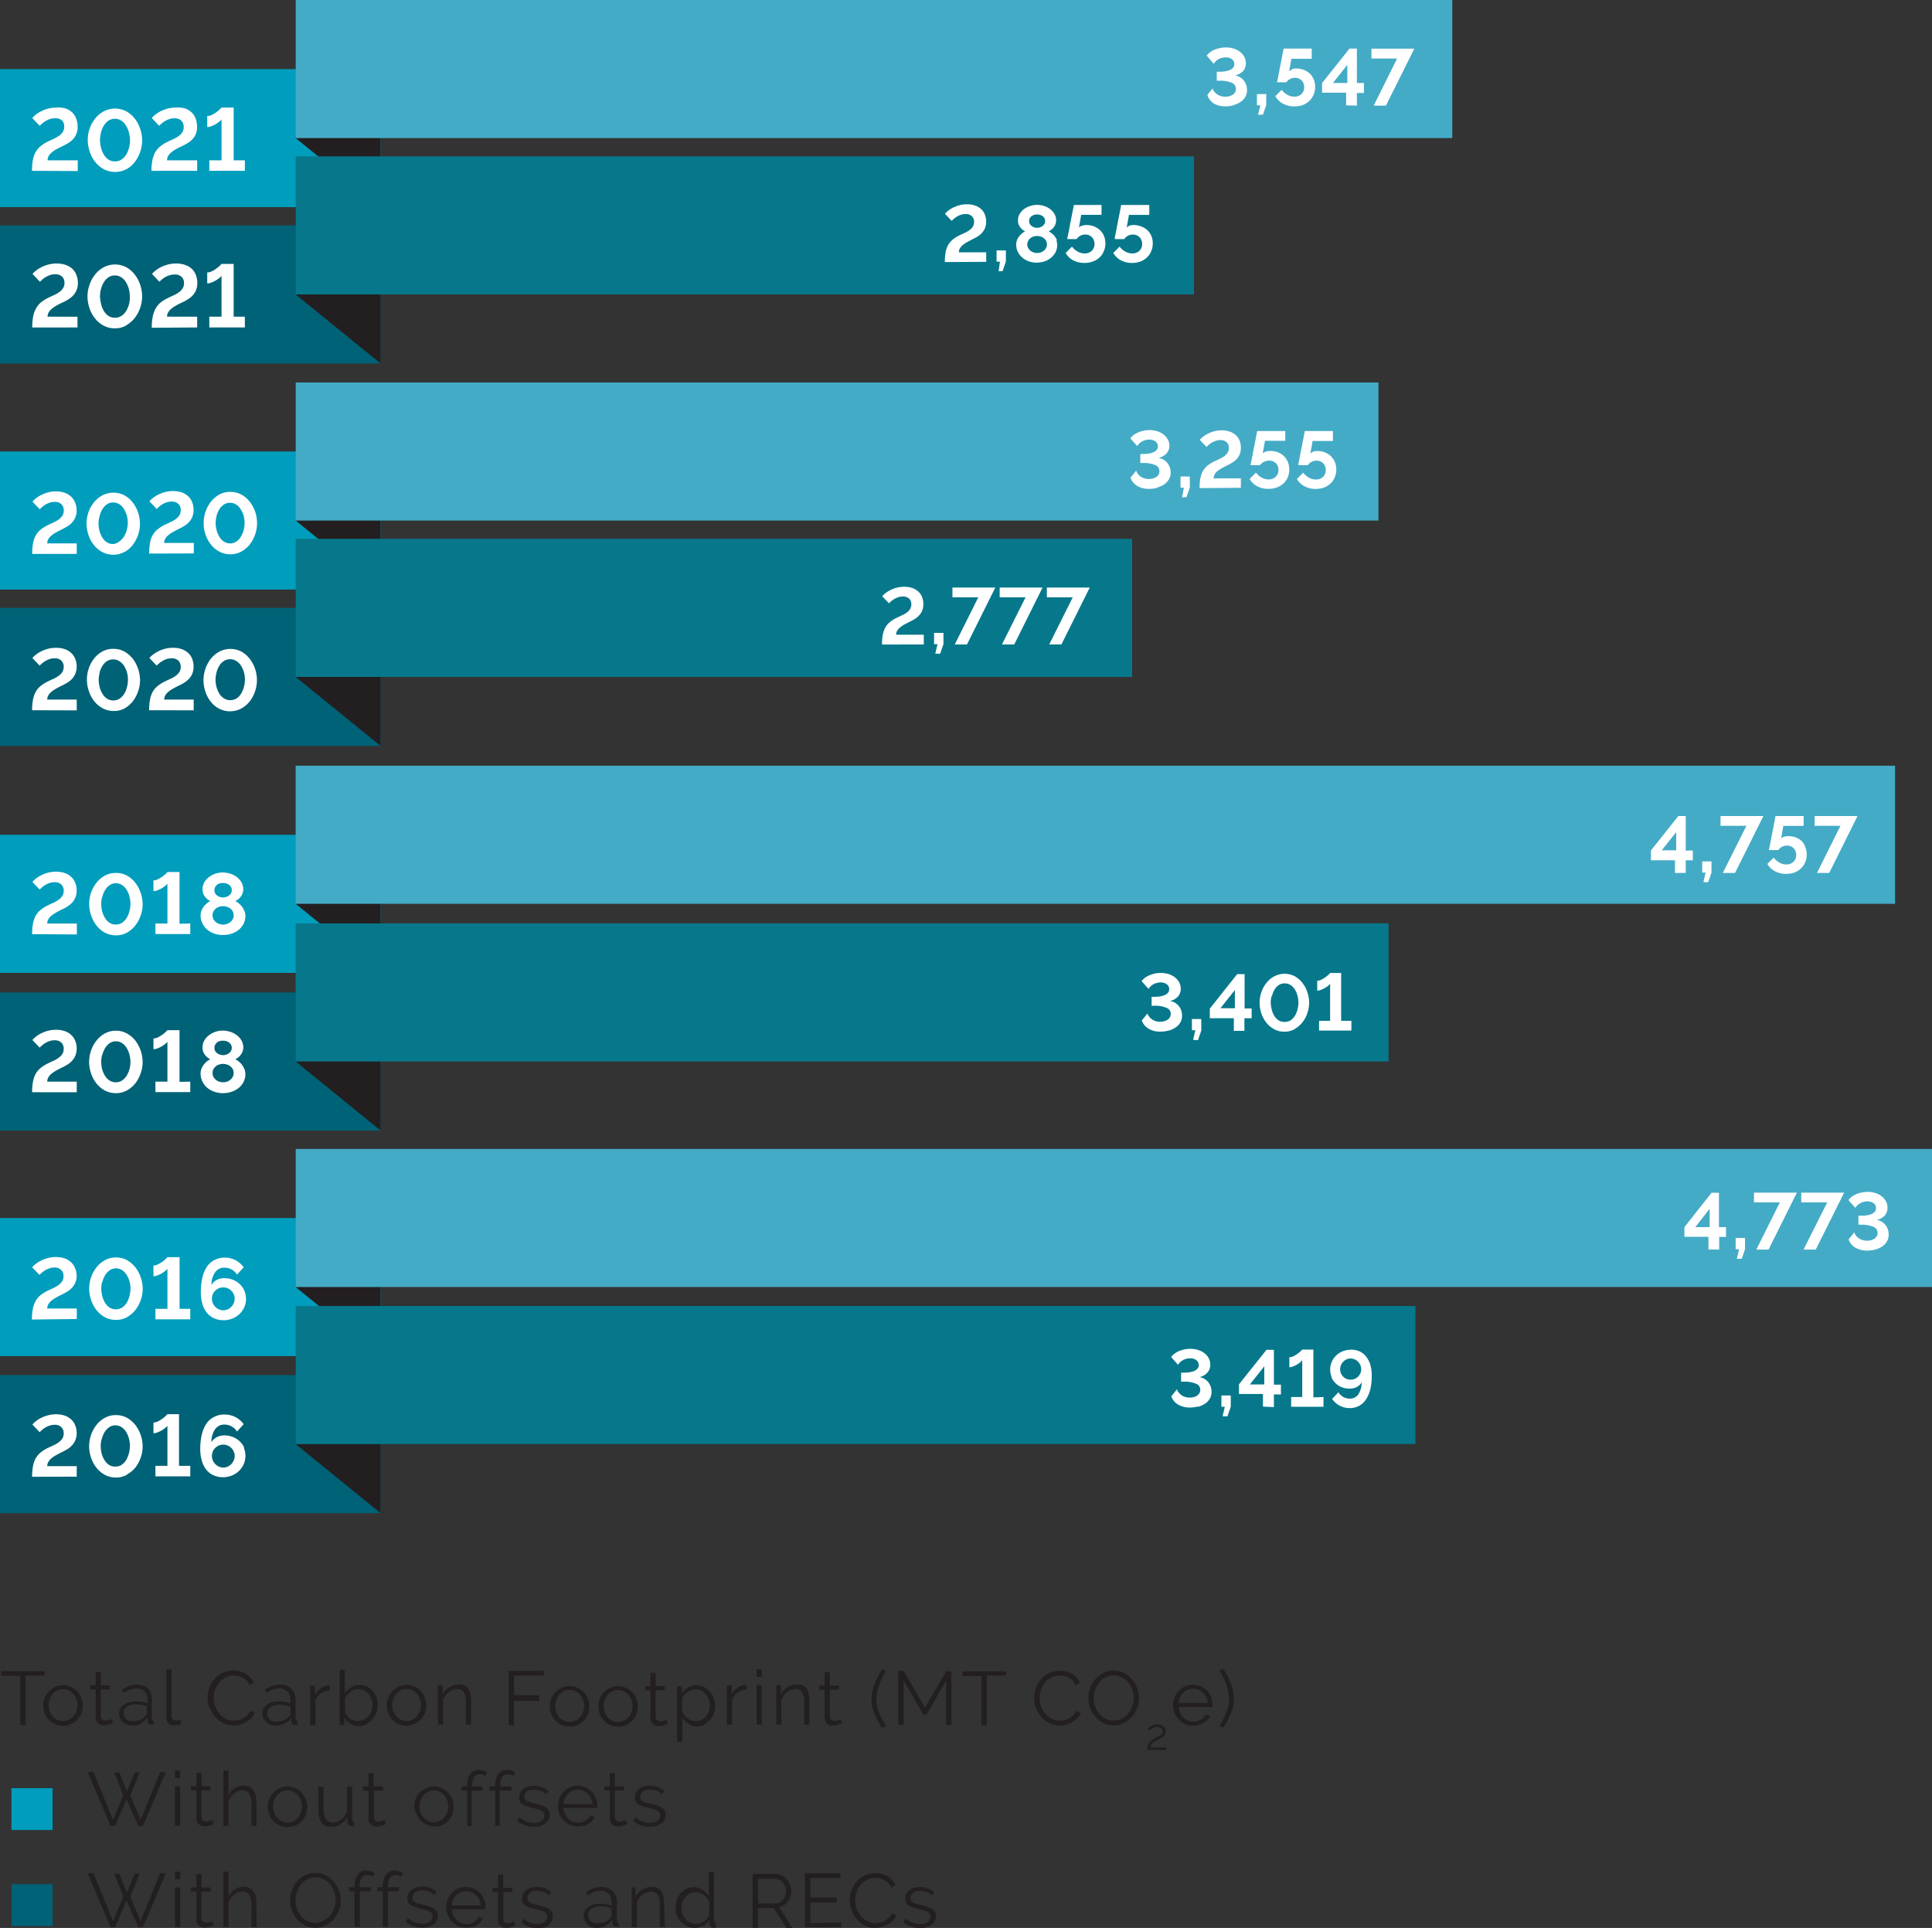 <svg id="Layer_1" data-name="Layer 1" xmlns="http://www.w3.org/2000/svg" width="305.43" height="304.81" viewBox="0 0 305.43 304.81">
  <rect x="0" y="0" width="305.43" height="304.81" fill="#333333" stroke="none"/>
  <title>sustainable-progress-rev-3</title>
  <rect y="131.98" width="60.17" height="21.83" fill="#009dbc"/>
  <polygon points="60.17 153.8 60.17 131.98 46.74 142.89 60.17 153.8" fill="#231f20"/>
  <rect x="46.74" y="121.06" width="252.85" height="21.83" fill="#44abc6"/>
  <path d="M301.38,157h1.93l4.48-9H301v1.55h4.09Zm-5.23-5.72a1,1,0,0,0-.45.28l.36-2h3.21V148h-4.45c-.18,1-.35,1.83-.5,2.6-.07.33-.13.66-.19,1s-.12.61-.17.87-.09.47-.13.63-.05.26-.05.29h1.49a1.46,1.46,0,0,1,.58-.52,1.66,1.66,0,0,1,.78-.19,1.57,1.57,0,0,1,.58.1,1.67,1.67,0,0,1,.47.31,1.35,1.35,0,0,1,.3.47,1.63,1.63,0,0,1,.11.59,1.45,1.45,0,0,1-.44,1.1,1.59,1.59,0,0,1-1.12.41,2.29,2.29,0,0,1-1.1-.29,3,3,0,0,1-.9-.79l-1,1a3,3,0,0,0,1.2,1.15,3.61,3.61,0,0,0,1.76.42,3.85,3.85,0,0,0,1.34-.22,3.27,3.27,0,0,0,1-.63,2.74,2.74,0,0,0,.69-1,3.24,3.24,0,0,0,0-2.42A2.77,2.77,0,0,0,299,152a3,3,0,0,0-.95-.6,3.25,3.25,0,0,0-1.18-.21,2.12,2.12,0,0,0-.72.1M286.49,157h1.93l4.49-9h-6.78v1.55h4.09Zm-2.31,1.46.52-1.51v-1.77h-1.47v1.77h.53l-.34,1.51Zm-5.06-7.91v2.87h-2.28Zm1.51,6.45v-2h1.12v-1.54h-1.12V148h-1.17l-4.33,5.45V155h3.8v2Z" transform="translate(-14.13 -18.99)" fill="#fff"/>
  <path d="M48.37,158.91a1.48,1.48,0,0,1,1-.31,1.61,1.61,0,0,1,1,.3,1,1,0,0,1,.4.81,1,1,0,0,1-.12.5,1.44,1.44,0,0,1-.33.37,1.4,1.4,0,0,1-.44.22,1.72,1.72,0,0,1-.48.08,1.67,1.67,0,0,1-.49-.08,1.51,1.51,0,0,1-.44-.22,1.07,1.07,0,0,1-.32-.35,1,1,0,0,1-.12-.5,1,1,0,0,1,.4-.82m2.5,5.39a1.47,1.47,0,0,1-.37.46,2.09,2.09,0,0,1-.53.3,1.83,1.83,0,0,1-1.25,0,1.44,1.44,0,0,1-.53-.29,1.53,1.53,0,0,1-.38-.46,1.33,1.33,0,0,1-.14-.6,1.28,1.28,0,0,1,.13-.59,1.67,1.67,0,0,1,.37-.46,1.53,1.53,0,0,1,.53-.3,2.19,2.19,0,0,1,.63-.1,1.81,1.81,0,0,1,.61.1,1.55,1.55,0,0,1,.54.28,1.35,1.35,0,0,1,.39.46,1.37,1.37,0,0,1,.14.61,1.2,1.2,0,0,1-.14.59M52.75,163a2.9,2.9,0,0,0-.35-.65,2.74,2.74,0,0,0-.5-.52,3,3,0,0,0-.57-.38,2.36,2.36,0,0,0,.49-.31,2,2,0,0,0,.4-.43,1.84,1.84,0,0,0,.27-.52,1.63,1.63,0,0,0,.1-.57,2.2,2.2,0,0,0-.3-1.16,2.81,2.81,0,0,0-.77-.84,3.44,3.44,0,0,0-1.05-.52,4.13,4.13,0,0,0-1.13-.17,3.7,3.7,0,0,0-1.13.18,3.5,3.5,0,0,0-1,.52,2.8,2.8,0,0,0-.77.84,2.22,2.22,0,0,0-.29,1.16,1.79,1.79,0,0,0,.35,1.08,2.27,2.27,0,0,0,.87.74,2.6,2.6,0,0,0-.55.36,3.33,3.33,0,0,0-.48.51,2.45,2.45,0,0,0-.36.63,2.14,2.14,0,0,0-.14.76,2.72,2.72,0,0,0,.28,1.24,3,3,0,0,0,.75,1,3.39,3.39,0,0,0,1.13.64,4.06,4.06,0,0,0,1.37.22,4.41,4.41,0,0,0,1.37-.21,3.42,3.42,0,0,0,1.13-.61,2.87,2.87,0,0,0,.76-.94,2.67,2.67,0,0,0,.29-1.24,2.45,2.45,0,0,0-.13-.78m-10.28,2v-8.17H40.6l-.22.24c-.14.13-.32.28-.53.44a5,5,0,0,1-.71.44,1.62,1.62,0,0,1-.75.2v1.7a1.83,1.83,0,0,0,.61-.12,6.53,6.53,0,0,0,.66-.31,5.16,5.16,0,0,0,.57-.39,1.82,1.82,0,0,0,.37-.36V165H38.7v1.66h5.51V165Zm-12.21-4.22a3.79,3.79,0,0,1,.42-1.06,2.64,2.64,0,0,1,.72-.8,1.74,1.74,0,0,1,1-.32,1.77,1.77,0,0,1,1,.3,2.38,2.38,0,0,1,.72.76,4.09,4.09,0,0,1,.44,1.05,4.6,4.6,0,0,1,.15,1.15,4.18,4.18,0,0,1-.14,1.09,4.1,4.1,0,0,1-.41,1.06,2.64,2.64,0,0,1-.72.8,1.8,1.8,0,0,1-1.06.32,1.75,1.75,0,0,1-1-.3,2.2,2.2,0,0,1-.71-.77,3.86,3.86,0,0,1-.43-1,5.13,5.13,0,0,1-.15-1.16,4.8,4.8,0,0,1,.13-1.08m3.95,5.58a4.41,4.41,0,0,0,1.33-1.14,5.49,5.49,0,0,0,.84-1.59,5.39,5.39,0,0,0,.3-1.77,5.76,5.76,0,0,0-1.07-3.26,4.64,4.64,0,0,0-1.33-1.2,3.57,3.57,0,0,0-1.84-.47,3.53,3.53,0,0,0-1.75.44,4.29,4.29,0,0,0-1.33,1.14,5.29,5.29,0,0,0-.85,1.59,5.49,5.49,0,0,0,0,3.46,5.17,5.17,0,0,0,.8,1.59,4.52,4.52,0,0,0,1.32,1.18,3.77,3.77,0,0,0,1.83.47,3.57,3.57,0,0,0,1.77-.44m-7.95.3V165H21.6a1.27,1.27,0,0,1,.16-.64,1.88,1.88,0,0,1,.45-.55,4.63,4.63,0,0,1,.71-.5c.28-.16.59-.33.94-.5a8.2,8.2,0,0,0,.93-.5,3.54,3.54,0,0,0,.75-.62,2.57,2.57,0,0,0,.51-.82,2.75,2.75,0,0,0,.2-1.09,3.09,3.09,0,0,0-.22-1.2,2.44,2.44,0,0,0-.63-.94,2.8,2.8,0,0,0-1-.61,4.09,4.09,0,0,0-1.41-.22,4.66,4.66,0,0,0-1.33.17,5,5,0,0,0-1.07.42,4.83,4.83,0,0,0-.82.52,4.26,4.26,0,0,0-.52.5l1.15,1.21a4.29,4.29,0,0,1,.43-.4,3.66,3.66,0,0,1,.54-.37,2.79,2.79,0,0,1,.66-.28,2.19,2.19,0,0,1,.73-.11,1.46,1.46,0,0,1,1.06.36,1.3,1.3,0,0,1,.38,1,1.48,1.48,0,0,1-.22.81,2.2,2.2,0,0,1-.58.6,4.67,4.67,0,0,1-.79.46c-.3.13-.59.27-.89.42a5.7,5.7,0,0,0-1.18.74,3.17,3.17,0,0,0-.78.93,4.41,4.41,0,0,0-.42,1.24,8.9,8.9,0,0,0-.13,1.65Z" transform="translate(-14.13 -18.99)" fill="#fff"/>
  <rect y="10.92" width="60.17" height="21.83" fill="#009dbc"/>
  <polygon points="60.17 32.74 60.17 10.92 46.74 21.83 60.17 32.74" fill="#231f20"/>
  <rect x="46.75" width="182.84" height="21.83" fill="#44abc6"/>
  <path d="M231.3,35.69h1.93l4.49-9h-6.78v1.55H235Zm-4.17-6.45v2.87h-2.28Zm1.51,6.45v-2h1.11V32.11h-1.11V26.67h-1.17l-4.33,5.45v1.52h3.8v2ZM218.38,30a1,1,0,0,0-.45.28l.36-2h3.21V26.67h-4.44l-.51,2.6c-.07.34-.13.66-.19,1l-.17.86-.12.63A2.82,2.82,0,0,0,216,32h1.49a1.54,1.54,0,0,1,.58-.52,1.66,1.66,0,0,1,.78-.19,1.54,1.54,0,0,1,.58.11,1.29,1.29,0,0,1,.77.77,1.63,1.63,0,0,1,.11.59,1.44,1.44,0,0,1-.44,1.1,1.55,1.55,0,0,1-1.12.41,2.18,2.18,0,0,1-1.1-.29,2.82,2.82,0,0,1-.9-.79l-1,1A3,3,0,0,0,217,35.4a3.64,3.64,0,0,0,1.77.41,3.83,3.83,0,0,0,1.33-.22,3,3,0,0,0,1-.63,2.74,2.74,0,0,0,.69-1,3,3,0,0,0,.25-1.25,2.92,2.92,0,0,0-.22-1.16,2.82,2.82,0,0,0-.62-.92,2.88,2.88,0,0,0-.95-.59,3.06,3.06,0,0,0-1.18-.22,2.12,2.12,0,0,0-.72.1m-4.56,7.19.52-1.51V33.86h-1.47v1.78h.53l-.34,1.51Zm-4.66-1.51a3.4,3.4,0,0,0,1.08-.47,2.39,2.39,0,0,0,.77-.78,2.09,2.09,0,0,0,.29-1.13,2.36,2.36,0,0,0-.13-.8,2.49,2.49,0,0,0-.38-.7,2.15,2.15,0,0,0-.6-.52,2.21,2.21,0,0,0-.78-.29,2.37,2.37,0,0,0,1.25-.67,1.76,1.76,0,0,0,.45-1.25,2.16,2.16,0,0,0-.23-1,2.6,2.6,0,0,0-.66-.79,3.11,3.11,0,0,0-1-.52,4,4,0,0,0-1.27-.19,4.56,4.56,0,0,0-.89.09,4.89,4.89,0,0,0-.85.25,3.44,3.44,0,0,0-.73.41,2.57,2.57,0,0,0-.55.54L206,29.08a2.54,2.54,0,0,1,.28-.36,2,2,0,0,1,.41-.33,2.62,2.62,0,0,1,.56-.24,2.53,2.53,0,0,1,.7-.09,1.88,1.88,0,0,1,.46.06,1.52,1.52,0,0,1,.43.19,1,1,0,0,1,.31.33,1,1,0,0,1,.12.48.87.87,0,0,1-.18.55,1.21,1.21,0,0,1-.5.37,2.89,2.89,0,0,1-.75.22,5.41,5.41,0,0,1-.93.07h-.42v1.42h.42a4.64,4.64,0,0,1,1.91.32,1,1,0,0,1,.69,1,1,1,0,0,1-.5.89,1.92,1.92,0,0,1-.52.24,2.59,2.59,0,0,1-.63.08,2.44,2.44,0,0,1-.85-.14,2.12,2.12,0,0,1-.61-.35,1.86,1.86,0,0,1-.38-.43,1.06,1.06,0,0,1-.18-.4L205,34A2.47,2.47,0,0,0,206,35.35a3.65,3.65,0,0,0,1.87.45,4.76,4.76,0,0,0,1.25-.16" transform="translate(-14.13 -18.99)" fill="#fff"/>
  <path d="M51.07,44.34V36H49.15s-.09.09-.23.23a4.56,4.56,0,0,1-.54.46,4.93,4.93,0,0,1-.72.45,1.7,1.7,0,0,1-.77.2v1.74a2,2,0,0,0,.63-.13,4.49,4.49,0,0,0,.67-.31,5.51,5.51,0,0,0,.59-.4,1.83,1.83,0,0,0,.37-.37v6.47H47.22V46h5.62V44.34ZM45.3,46V44.34H40.54a1.34,1.34,0,0,1,.16-.66,2.32,2.32,0,0,1,.46-.56,4.42,4.42,0,0,1,.73-.51q.42-.24,1-.51a10.4,10.4,0,0,0,.94-.51,3.2,3.2,0,0,0,.77-.64A2.66,2.66,0,0,0,45.28,39a3.55,3.55,0,0,0-.21-1.24,2.52,2.52,0,0,0-.65-1,2.89,2.89,0,0,0-1.05-.63A4.17,4.17,0,0,0,41.94,36a5.22,5.22,0,0,0-1.36.17,5.87,5.87,0,0,0-1.1.43,5,5,0,0,0-.83.54,3.28,3.28,0,0,0-.53.51l1.17,1.23a4.48,4.48,0,0,1,.44-.4,3.46,3.46,0,0,1,.56-.39,3.29,3.29,0,0,1,.66-.29,2.67,2.67,0,0,1,.75-.11,1.54,1.54,0,0,1,1.09.37,1.35,1.35,0,0,1,.38,1,1.5,1.5,0,0,1-.22.84,2.43,2.43,0,0,1-.59.61,5.73,5.73,0,0,1-.81.47c-.3.13-.61.27-.91.42a6.47,6.47,0,0,0-1.21.76,3.42,3.42,0,0,0-.79.95,4.22,4.22,0,0,0-.43,1.27A9.18,9.18,0,0,0,38.07,46ZM30.08,40a4,4,0,0,1,.43-1.09,2.62,2.62,0,0,1,.73-.82,1.83,1.83,0,0,1,1.07-.32,1.81,1.81,0,0,1,1,.3,2.44,2.44,0,0,1,.74.79A3.79,3.79,0,0,1,34.53,40a4.71,4.71,0,0,1,.16,1.17,5,5,0,0,1-.14,1.12,4.6,4.6,0,0,1-.43,1.08,2.5,2.5,0,0,1-.74.81,1.73,1.73,0,0,1-1.07.33,1.83,1.83,0,0,1-1.05-.3,2.6,2.6,0,0,1-.72-.79,3.77,3.77,0,0,1-.44-1.07,5.24,5.24,0,0,1-.16-1.18,5,5,0,0,1,.14-1.1m4,5.7a4.5,4.5,0,0,0,1.36-1.17,5.47,5.47,0,0,0,.86-1.62,5.68,5.68,0,0,0,.3-1.81,5.89,5.89,0,0,0-.27-1.7,5.55,5.55,0,0,0-.82-1.63,4.56,4.56,0,0,0-1.36-1.22,3.82,3.82,0,0,0-3.67,0,4.46,4.46,0,0,0-1.35,1.17,5.19,5.19,0,0,0-.86,1.63A5.4,5.4,0,0,0,28,41.13a6,6,0,0,0,.28,1.73,5.1,5.1,0,0,0,.82,1.63,4.33,4.33,0,0,0,1.35,1.2,3.66,3.66,0,0,0,1.87.48,3.58,3.58,0,0,0,1.8-.44m-7.7.3V44.34H21.65a1.46,1.46,0,0,1,.16-.66,2.15,2.15,0,0,1,.47-.56,4.77,4.77,0,0,1,.72-.51l1-.51a10.61,10.61,0,0,0,.95-.51,3.41,3.41,0,0,0,.77-.64A2.78,2.78,0,0,0,26.4,39a3.33,3.33,0,0,0-.22-1.24,2.5,2.5,0,0,0-.64-1,3.06,3.06,0,0,0-1.05-.63A4.27,4.27,0,0,0,23.05,36a5.33,5.33,0,0,0-1.36.17,5.76,5.76,0,0,0-1.09.43,5.08,5.08,0,0,0-.84.54,3.76,3.76,0,0,0-.53.51l1.18,1.23a4.29,4.29,0,0,1,.43-.4,4.63,4.63,0,0,1,.56-.39,3.66,3.66,0,0,1,.67-.29,2.55,2.55,0,0,1,.74-.11A1.54,1.54,0,0,1,23.9,38a1.31,1.31,0,0,1,.38,1,1.5,1.5,0,0,1-.22.84,2.27,2.27,0,0,1-.59.61,5.22,5.22,0,0,1-.81.47l-.91.42a6.06,6.06,0,0,0-1.2.76,3.26,3.26,0,0,0-.79.95,4,4,0,0,0-.44,1.27A9.25,9.25,0,0,0,19.19,46Z" transform="translate(-14.13 -18.99)" fill="#fff"/>
  <rect y="71.38" width="60.17" height="21.83" fill="#009dbc"/>
  <polygon points="60.17 93.21 60.17 71.38 46.74 82.3 60.17 93.21" fill="#231f20"/>
  <rect x="46.75" y="60.47" width="171.17" height="21.83" fill="#44abc6"/>
  <path d="M221.72,90.43a1,1,0,0,0-.44.28l.36-2h3.21V87.14H220.4c-.18,1-.35,1.83-.5,2.6-.07.33-.14.66-.2,1s-.11.61-.16.87-.09.47-.13.63,0,.26,0,.29h1.49a1.46,1.46,0,0,1,.58-.52,1.66,1.66,0,0,1,.78-.19,1.57,1.57,0,0,1,.58.1,1.49,1.49,0,0,1,.46.31,1.25,1.25,0,0,1,.31.47,1.63,1.63,0,0,1,.11.59,1.45,1.45,0,0,1-.44,1.1,1.59,1.59,0,0,1-1.12.41,2.26,2.26,0,0,1-1.1-.29,3,3,0,0,1-.9-.79l-1,1a3,3,0,0,0,1.2,1.15,3.61,3.61,0,0,0,1.76.42,3.88,3.88,0,0,0,1.34-.22,3.27,3.27,0,0,0,1-.63,2.74,2.74,0,0,0,.69-1,3.24,3.24,0,0,0,0-2.42,2.65,2.65,0,0,0-.63-.91,2.86,2.86,0,0,0-.94-.6,3.29,3.29,0,0,0-1.18-.21,2.22,2.22,0,0,0-.73.1m-7.48,0a1,1,0,0,0-.44.28l.36-2h3.21V87.14h-4.45c-.18,1-.35,1.83-.5,2.6-.07.33-.14.66-.19,1s-.12.61-.17.87-.09.47-.13.63-.05.26-.05.29h1.49A1.46,1.46,0,0,1,214,92a1.66,1.66,0,0,1,.78-.19,1.57,1.57,0,0,1,.58.1,1.49,1.49,0,0,1,.46.31,1.25,1.25,0,0,1,.31.47,1.63,1.63,0,0,1,.11.59,1.45,1.45,0,0,1-.44,1.1,1.59,1.59,0,0,1-1.12.41,2.26,2.26,0,0,1-1.1-.29,3,3,0,0,1-.9-.79l-1,1a3,3,0,0,0,1.2,1.15,3.61,3.61,0,0,0,1.76.42,3.85,3.85,0,0,0,1.34-.22,3.27,3.27,0,0,0,1.05-.63,2.74,2.74,0,0,0,.69-1,3.24,3.24,0,0,0,0-2.42,2.77,2.77,0,0,0-.62-.91,3,3,0,0,0-.95-.6,3.25,3.25,0,0,0-1.18-.21,2.22,2.22,0,0,0-.73.1m-3.94,5.72V94.62H206a1.33,1.33,0,0,1,.14-.6,2,2,0,0,1,.42-.51,4,4,0,0,1,.66-.46c.26-.15.55-.3.87-.46a8.72,8.72,0,0,0,.86-.47,3,3,0,0,0,.7-.57,2.48,2.48,0,0,0,.47-.76,2.57,2.57,0,0,0,.18-1,3.1,3.1,0,0,0-.19-1.12,2.4,2.4,0,0,0-.59-.87,2.63,2.63,0,0,0-.95-.56,3.73,3.73,0,0,0-1.3-.21,4.7,4.7,0,0,0-1.23.16,5.49,5.49,0,0,0-1,.39,4.53,4.53,0,0,0-.76.49,3.62,3.62,0,0,0-.48.46l1.07,1.12a4.74,4.74,0,0,1,.39-.37,4.13,4.13,0,0,1,.51-.35,4,4,0,0,1,.6-.26,2.2,2.2,0,0,1,.68-.1,1.37,1.37,0,0,1,1,.34,1.2,1.2,0,0,1,.35.91,1.32,1.32,0,0,1-.21.75,2,2,0,0,1-.53.55,4.1,4.1,0,0,1-.74.43l-.82.39a5.62,5.62,0,0,0-1.1.68,3.12,3.12,0,0,0-.71.87,3.57,3.57,0,0,0-.4,1.14,8.64,8.64,0,0,0-.12,1.53Zm-8.59,1.47.52-1.52V94.33h-1.47V96.1h.53L201,97.62Zm-4.66-1.51a3.71,3.71,0,0,0,1.09-.47,2.49,2.49,0,0,0,.76-.79,2,2,0,0,0,.3-1.12,2.46,2.46,0,0,0-.14-.81,2.27,2.27,0,0,0-1-1.22,2.32,2.32,0,0,0-.79-.28,2.37,2.37,0,0,0,1.25-.67A1.77,1.77,0,0,0,199,89.5a2,2,0,0,0-.24-1,2.57,2.57,0,0,0-.65-.79,3.28,3.28,0,0,0-1-.53,4.21,4.21,0,0,0-1.26-.19,4.41,4.41,0,0,0-.89.09,4.66,4.66,0,0,0-.85.26,3.49,3.49,0,0,0-.74.4,2.61,2.61,0,0,0-.55.55l1.1,1.23a1.69,1.69,0,0,1,.27-.36,2,2,0,0,1,.41-.33,2.2,2.2,0,0,1,.56-.24,2.24,2.24,0,0,1,.7-.1,1.47,1.47,0,0,1,.46.07,1.28,1.28,0,0,1,.43.19.94.94,0,0,1,.43.81.89.89,0,0,1-.18.55,1.35,1.35,0,0,1-.49.37,2.89,2.89,0,0,1-.75.22,6.79,6.79,0,0,1-.94.07h-.42v1.42h.42a4.56,4.56,0,0,1,1.92.32,1,1,0,0,1,.68,1,1,1,0,0,1-.13.52,1.27,1.27,0,0,1-.36.37,1.81,1.81,0,0,1-.53.23,2.18,2.18,0,0,1-.63.09,2.38,2.38,0,0,1-.84-.14,2.08,2.08,0,0,1-.61-.35,1.9,1.9,0,0,1-.39-.43,1.51,1.51,0,0,1-.18-.4l-.9,1.11a2.4,2.4,0,0,0,1.07,1.31,3.59,3.59,0,0,0,1.88.46,4.74,4.74,0,0,0,1.24-.16" transform="translate(-14.13 -18.99)" fill="#fff"/>
  <path d="M48.34,100.66a3.85,3.85,0,0,1,.42-1.07,2.4,2.4,0,0,1,.72-.8,1.73,1.73,0,0,1,1-.31,1.81,1.81,0,0,1,1,.29,2.45,2.45,0,0,1,.73.77,3.94,3.94,0,0,1,.44,1,4.54,4.54,0,0,1,.15,1.15,4.72,4.72,0,0,1-.14,1.09,3.72,3.72,0,0,1-.42,1,2.34,2.34,0,0,1-.72.81,1.74,1.74,0,0,1-1,.31,1.8,1.8,0,0,1-1-.29,2.53,2.53,0,0,1-.72-.77,4.43,4.43,0,0,1-.42-1,5.06,5.06,0,0,1-.16-1.15,4.71,4.71,0,0,1,.14-1.08m3.95,5.57a4.41,4.41,0,0,0,1.33-1.14,5.57,5.57,0,0,0,.84-1.58,5.75,5.75,0,0,0,.29-1.77,6,6,0,0,0-.26-1.67,5.2,5.2,0,0,0-.81-1.59,4.26,4.26,0,0,0-1.33-1.2,3.46,3.46,0,0,0-1.83-.47,3.56,3.56,0,0,0-1.76.43,4.59,4.59,0,0,0-1.33,1.15,5.49,5.49,0,0,0-.84,1.59,5.74,5.74,0,0,0-.29,1.76,6,6,0,0,0,.26,1.69,5.2,5.2,0,0,0,.81,1.59,4.28,4.28,0,0,0,1.32,1.18,3.61,3.61,0,0,0,1.83.47,3.47,3.47,0,0,0,1.77-.44m-7.54.31v-1.66H40.09a1.31,1.31,0,0,1,.16-.65,1.85,1.85,0,0,1,.45-.54,3.69,3.69,0,0,1,.71-.5c.28-.16.59-.33.94-.5s.64-.33.93-.5a3.8,3.8,0,0,0,.75-.63,3.08,3.08,0,0,0,.51-.81,2.8,2.8,0,0,0,.19-1.09,3.38,3.38,0,0,0-.21-1.21,2.51,2.51,0,0,0-.63-.94,3,3,0,0,0-1-.61,4.24,4.24,0,0,0-1.4-.22,5,5,0,0,0-1.33.17,6.76,6.76,0,0,0-1.08.42,5.16,5.16,0,0,0-.81.53,3.62,3.62,0,0,0-.52.5l1.15,1.21a5.5,5.5,0,0,1,.42-.4,4.45,4.45,0,0,1,.55-.38,3.44,3.44,0,0,1,.65-.28,2.6,2.6,0,0,1,.74-.11,1.48,1.48,0,0,1,1.06.36,1.32,1.32,0,0,1,.38,1,1.52,1.52,0,0,1-.22.82,2.52,2.52,0,0,1-.58.6,4.64,4.64,0,0,1-.79.45l-.9.42a6.38,6.38,0,0,0-1.17.74,3.45,3.45,0,0,0-.78.93,4.09,4.09,0,0,0-.42,1.25,8.9,8.9,0,0,0-.13,1.65Zm-14.9-5.88a3.85,3.85,0,0,1,.42-1.07,2.64,2.64,0,0,1,.72-.8,1.73,1.73,0,0,1,1-.31,1.81,1.81,0,0,1,1,.29,2.34,2.34,0,0,1,.73.77,3.94,3.94,0,0,1,.44,1,4.54,4.54,0,0,1,.15,1.15,4.72,4.72,0,0,1-.14,1.09,4,4,0,0,1-.41,1,2.56,2.56,0,0,1-.72.81A1.79,1.79,0,0,1,32,105a1.82,1.82,0,0,1-1-.29,2.38,2.38,0,0,1-.71-.77,4.07,4.07,0,0,1-.43-1,5.69,5.69,0,0,1-.16-1.15,4.71,4.71,0,0,1,.14-1.08m3.95,5.57a4.41,4.41,0,0,0,1.33-1.14,5.57,5.57,0,0,0,.84-1.58,5.48,5.48,0,0,0,.3-1.77,5.65,5.65,0,0,0-.27-1.67,5.4,5.4,0,0,0-.8-1.59,4.37,4.37,0,0,0-1.33-1.2,3.81,3.81,0,0,0-3.59,0A4.46,4.46,0,0,0,29,98.39,5.29,5.29,0,0,0,28.1,100a5.74,5.74,0,0,0-.29,1.76,5.67,5.67,0,0,0,.27,1.69,5,5,0,0,0,.8,1.59,4.4,4.4,0,0,0,1.32,1.18,3.66,3.66,0,0,0,1.83.47,3.47,3.47,0,0,0,1.77-.44m-7.54.31v-1.66H21.6a1.31,1.31,0,0,1,.16-.65,1.85,1.85,0,0,1,.45-.54,4,4,0,0,1,.71-.5c.28-.16.59-.33.94-.5s.64-.33.93-.5a3.3,3.3,0,0,0,.75-.63,2.64,2.64,0,0,0,.51-.81,2.79,2.79,0,0,0,.2-1.09A3.18,3.18,0,0,0,26,98.45a2.51,2.51,0,0,0-.63-.94,3,3,0,0,0-1-.61A4.35,4.35,0,0,0,23,96.68a5,5,0,0,0-1.33.17,6.28,6.28,0,0,0-1.07.42,4.84,4.84,0,0,0-.82.53,3.62,3.62,0,0,0-.52.5l1.15,1.21a4.29,4.29,0,0,1,.43-.4,3.7,3.7,0,0,1,.54-.38,3.28,3.28,0,0,1,.66-.28,2.48,2.48,0,0,1,.73-.11,1.46,1.46,0,0,1,1.06.36,1.32,1.32,0,0,1,.38,1,1.52,1.52,0,0,1-.22.82,2.52,2.52,0,0,1-.58.6,4.64,4.64,0,0,1-.79.45l-.89.42a6.15,6.15,0,0,0-1.18.74,3.45,3.45,0,0,0-.78.93,4.37,4.37,0,0,0-.42,1.25,8.9,8.9,0,0,0-.13,1.65Z" transform="translate(-14.13 -18.99)" fill="#fff"/>
  <rect y="192.57" width="60.17" height="21.83" fill="#009dbc"/>
  <polygon points="60.17 214.4 60.17 192.57 46.74 203.48 60.17 214.4" fill="#231f20"/>
  <rect x="46.75" y="181.65" width="258.69" height="21.83" fill="#44abc6"/>
  <path d="M310.57,216.55a3.8,3.8,0,0,0,1.08-.47,2.42,2.42,0,0,0,.77-.79,2.06,2.06,0,0,0,.29-1.12,2.45,2.45,0,0,0-.13-.81,2.26,2.26,0,0,0-.38-.7,2,2,0,0,0-.6-.52,2.42,2.42,0,0,0-.78-.29,2.36,2.36,0,0,0,1.25-.66,1.78,1.78,0,0,0,.45-1.25,2,2,0,0,0-.23-1,2.59,2.59,0,0,0-.65-.79,3.18,3.18,0,0,0-1-.53,4,4,0,0,0-1.27-.19,4.38,4.38,0,0,0-.88.09,4.65,4.65,0,0,0-.85.25,3.29,3.29,0,0,0-.74.41,2.39,2.39,0,0,0-.55.55l1.09,1.23a1.76,1.76,0,0,1,.28-.36,1.49,1.49,0,0,1,.41-.33,2.63,2.63,0,0,1,.56-.25,2.53,2.53,0,0,1,.7-.09,1.64,1.64,0,0,1,.89.25,1.22,1.22,0,0,1,.31.33,1,1,0,0,1,.12.49.84.84,0,0,1-.18.54,1.37,1.37,0,0,1-.49.38,3.15,3.15,0,0,1-.75.21,5.61,5.61,0,0,1-.94.07h-.42v1.42h.42a4.64,4.64,0,0,1,1.91.32,1,1,0,0,1,.69,1,1,1,0,0,1-.13.51,1.21,1.21,0,0,1-.37.38,1.64,1.64,0,0,1-.52.23,2.18,2.18,0,0,1-.63.08,2.26,2.26,0,0,1-.85-.14,2.12,2.12,0,0,1-.61-.35,1.68,1.68,0,0,1-.38-.43,1.16,1.16,0,0,1-.18-.4l-.9,1.12a2.43,2.43,0,0,0,1.07,1.31,3.65,3.65,0,0,0,1.87.46,5.22,5.22,0,0,0,1.25-.16m-11.32,0h1.93l4.49-9h-6.78v1.54H303Zm-7.46,0h1.93l4.48-9h-6.78v1.54h4.09Zm-2.31,1.46.52-1.51v-1.78h-1.48v1.78h.54l-.35,1.51Zm-5.07-7.91V213h-2.27Zm1.51,6.45v-2H287V213h-1.12v-5.43h-1.17L280.42,213v1.53h3.8v2Z" transform="translate(-14.13 -18.99)" fill="#fff"/>
  <path d="M48.73,226a2.26,2.26,0,0,1-.57-.4,2.11,2.11,0,0,1-.39-.58,1.88,1.88,0,0,1,0-1.4,1.61,1.61,0,0,1,.39-.57,1.73,1.73,0,0,1,.57-.38,1.68,1.68,0,0,1,.7-.14,1.58,1.58,0,0,1,.69.14,1.73,1.73,0,0,1,.57.38,1.61,1.61,0,0,1,.39.57,1.58,1.58,0,0,1,.15.69,1.74,1.74,0,0,1-.15.71,1.79,1.79,0,0,1-.39.59,1.75,1.75,0,0,1-.57.39,1.65,1.65,0,0,1-.69.15,1.62,1.62,0,0,1-.69-.15m4-3a3.13,3.13,0,0,0-.72-1,3.25,3.25,0,0,0-1.08-.68,3.51,3.51,0,0,0-1.34-.25,2.53,2.53,0,0,0-1.22.29,2,2,0,0,0-.82.78,3.44,3.44,0,0,1,.58-2,1.72,1.72,0,0,1,1.46-.73,2.32,2.32,0,0,1,2,1.1l1.05-1.16a3.65,3.65,0,0,0-3-1.53,3.32,3.32,0,0,0-1.56.36,3.11,3.11,0,0,0-1.19,1,5.33,5.33,0,0,0-.76,1.72,9.7,9.7,0,0,0-.26,2.35,6.39,6.39,0,0,0,.25,1.88,4,4,0,0,0,.71,1.41,3.1,3.1,0,0,0,1.13.87,3.58,3.58,0,0,0,1.49.31,3.79,3.79,0,0,0,1.4-.26,3.64,3.64,0,0,0,1.13-.72,3.58,3.58,0,0,0,.76-1.08,3.26,3.26,0,0,0,.27-1.33,3.22,3.22,0,0,0-.26-1.28m-10.24,2.87v-8.17H40.6l-.22.23a5.34,5.34,0,0,1-.53.45,5,5,0,0,1-.71.44,1.62,1.62,0,0,1-.75.2v1.7a1.63,1.63,0,0,0,.61-.13,4.82,4.82,0,0,0,.66-.3q.31-.19.57-.39a1.82,1.82,0,0,0,.37-.36v6.33H38.7v1.66h5.51v-1.66Zm-12.21-4.22a3.79,3.79,0,0,1,.42-1.06,2.53,2.53,0,0,1,.72-.8,1.67,1.67,0,0,1,1-.32,1.85,1.85,0,0,1,1,.29,2.53,2.53,0,0,1,.72.77,4.09,4.09,0,0,1,.44,1,4.54,4.54,0,0,1,.15,1.15,4.64,4.64,0,0,1-.55,2.15,2.64,2.64,0,0,1-.72.8,1.79,1.79,0,0,1-1.06.31,1.75,1.75,0,0,1-1-.29,2.28,2.28,0,0,1-.71-.77,3.8,3.8,0,0,1-.43-1.05,5,5,0,0,1-.15-1.15,4.67,4.67,0,0,1,.13-1.08m3.95,5.58a4.59,4.59,0,0,0,1.33-1.15,5.33,5.33,0,0,0,.84-1.58,5.39,5.39,0,0,0,.3-1.77,5.58,5.58,0,0,0-.27-1.66,5.46,5.46,0,0,0-.8-1.6,4.64,4.64,0,0,0-1.33-1.2,3.57,3.57,0,0,0-1.84-.47,3.42,3.42,0,0,0-1.75.44,4.29,4.29,0,0,0-1.33,1.14,5.29,5.29,0,0,0-.85,1.59,5.74,5.74,0,0,0-.29,1.76,5.67,5.67,0,0,0,.27,1.69,5.17,5.17,0,0,0,.8,1.59,4.38,4.38,0,0,0,1.32,1.18,3.67,3.67,0,0,0,1.83.48,3.57,3.57,0,0,0,1.77-.44m-7.95.3v-1.66H21.6a1.24,1.24,0,0,1,.16-.64,1.76,1.76,0,0,1,.45-.55,4,4,0,0,1,.71-.5c.28-.16.59-.33.94-.5a10.17,10.17,0,0,0,.93-.5,3.3,3.3,0,0,0,.75-.63,2.53,2.53,0,0,0,.51-.81,2.79,2.79,0,0,0,.2-1.09A3.18,3.18,0,0,0,26,219.5a2.51,2.51,0,0,0-.63-.94,3,3,0,0,0-1-.61,4.35,4.35,0,0,0-1.41-.22,4.65,4.65,0,0,0-1.33.18,5.55,5.55,0,0,0-1.07.41,4.84,4.84,0,0,0-.82.53,4.26,4.26,0,0,0-.52.5l1.15,1.21a4.29,4.29,0,0,1,.43-.4,3.7,3.7,0,0,1,.54-.38,4,4,0,0,1,.66-.28,2.48,2.48,0,0,1,.73-.11,1.43,1.43,0,0,1,1.06.37,1.29,1.29,0,0,1,.38,1,1.48,1.48,0,0,1-.22.81,2.35,2.35,0,0,1-.58.6,5.46,5.46,0,0,1-.79.46l-.89.41a6.15,6.15,0,0,0-1.18.74,3.35,3.35,0,0,0-.78.94,4.3,4.3,0,0,0-.42,1.24,8.9,8.9,0,0,0-.13,1.65Z" transform="translate(-14.13 -18.99)" fill="#fff"/>
  <path d="M161.43,323.29a1.62,1.62,0,0,0,.66-1.37,1.3,1.3,0,0,0-.16-.67,1.37,1.37,0,0,0-.46-.47,3.39,3.39,0,0,0-.76-.33c-.31-.1-.66-.19-1.06-.29s-.52-.13-.71-.19a2.07,2.07,0,0,1-.49-.2.7.7,0,0,1-.27-.27.8.8,0,0,1-.09-.41,1.08,1.08,0,0,1,.12-.52,1.06,1.06,0,0,1,.33-.37A1.69,1.69,0,0,1,159,318a2.77,2.77,0,0,1,.6-.06,3.08,3.08,0,0,1,1,.18,2.17,2.17,0,0,1,.84.54l.4-.48a2.61,2.61,0,0,0-.95-.62,3.43,3.43,0,0,0-1.31-.23,3.26,3.26,0,0,0-.9.12,2.16,2.16,0,0,0-.75.35,1.68,1.68,0,0,0-.5.59,1.72,1.72,0,0,0-.19.83,1.27,1.27,0,0,0,.13.62,1.06,1.06,0,0,0,.38.41,2.25,2.25,0,0,0,.66.3q.39.13.93.27c.31.07.59.14.82.21a2.59,2.59,0,0,1,.59.23,1,1,0,0,1,.36.31.74.74,0,0,1,.12.44,1,1,0,0,1-.45.87,2.17,2.17,0,0,1-1.21.3,3.2,3.2,0,0,1-1.17-.21,4.2,4.2,0,0,1-1.07-.65l-.38.55a3.58,3.58,0,0,0,1.2.7,4.38,4.38,0,0,0,1.43.24,2.83,2.83,0,0,0,1.78-.51M148.76,321a4.78,4.78,0,0,0,.82,1.4,4.35,4.35,0,0,0,1.26,1,3.39,3.39,0,0,0,1.61.39,4.36,4.36,0,0,0,1-.13,4.1,4.1,0,0,0,1-.39,3.82,3.82,0,0,0,.83-.62,2.41,2.41,0,0,0,.57-.84l-.69-.36a2.53,2.53,0,0,1-.51.71,2.78,2.78,0,0,1-.65.49,2.65,2.65,0,0,1-.73.29,3.18,3.18,0,0,1-.74.09,2.85,2.85,0,0,1-1.27-.29,3.33,3.33,0,0,1-1-.79,4,4,0,0,1-.68-1.15,3.85,3.85,0,0,1-.24-1.36,4.26,4.26,0,0,1,.2-1.27,3.69,3.69,0,0,1,.61-1.14,3.12,3.12,0,0,1,1-.81,2.81,2.81,0,0,1,1.35-.32,3.43,3.43,0,0,1,.71.08,2.7,2.7,0,0,1,.7.26,3,3,0,0,1,.63.47,2.72,2.72,0,0,1,.5.71l.66-.41a3.24,3.24,0,0,0-1.2-1.35,3.59,3.59,0,0,0-2-.51,3.65,3.65,0,0,0-1.71.38,4,4,0,0,0-1.28,1,4.32,4.32,0,0,0-.78,1.37,4.49,4.49,0,0,0-.27,1.53,4.7,4.7,0,0,0,.29,1.6m-6.5,2v-3.25h4.17V319h-4.17V315.9H147v-.74h-5.62v8.52h5.73v-.75Zm-8.31-7h2.71a1.47,1.47,0,0,1,.67.16,1.72,1.72,0,0,1,.55.42,2.07,2.07,0,0,1,.37.61,2.11,2.11,0,0,1,.14.74,2.19,2.19,0,0,1-.12.73,2,2,0,0,1-.34.63,1.69,1.69,0,0,1-.52.44,1.51,1.51,0,0,1-.68.16H134Zm0,7.78v-3.15h2.52l2,3.15h.95l-2.09-3.29a2.08,2.08,0,0,0,.78-.32,2.54,2.54,0,0,0,.6-.58,2.71,2.71,0,0,0,.38-.76,3,3,0,0,0,.14-.9,2.54,2.54,0,0,0-.19-1,2.79,2.79,0,0,0-.52-.86,2.7,2.7,0,0,0-.8-.61,2.14,2.14,0,0,0-1-.23h-3.6v8.52Zm-10.66-.81a2.36,2.36,0,0,1-.74-.54,2.61,2.61,0,0,1-.49-.8,2.64,2.64,0,0,1-.18-1,3,3,0,0,1,.15-.94,2.91,2.91,0,0,1,.45-.81,2.58,2.58,0,0,1,.7-.57,2,2,0,0,1,1.58-.09,2.71,2.71,0,0,1,.63.33,3.08,3.08,0,0,1,.52.5,2.19,2.19,0,0,1,.35.61v1.93a1.39,1.39,0,0,1-.26.6,2.2,2.2,0,0,1-.51.5,2.78,2.78,0,0,1-.64.33,2,2,0,0,1-.65.12,2,2,0,0,1-.91-.21m2,.57a2.72,2.72,0,0,0,1-1v.62a.58.58,0,0,0,.22.45.75.75,0,0,0,.5.18l.29,0V323c-.19,0-.29-.12-.29-.34v-7.7h-.81v3.81a3.38,3.38,0,0,0-1-1,2.43,2.43,0,0,0-1.41-.41,2.54,2.54,0,0,0-1.14.25,2.83,2.83,0,0,0-.9.71,3.28,3.28,0,0,0-.6,1,3.79,3.79,0,0,0-.21,1.26,3.38,3.38,0,0,0,.22,1.22,3.21,3.21,0,0,0,.62,1,3,3,0,0,0,.94.72,2.71,2.71,0,0,0,1.2.27,2.62,2.62,0,0,0,1.32-.36m-6.1-3.42a6.39,6.39,0,0,0-.1-1.12,2.43,2.43,0,0,0-.31-.85,1.58,1.58,0,0,0-.58-.54,1.8,1.8,0,0,0-.87-.19,3,3,0,0,0-1.56.42,3,3,0,0,0-1.1,1.1v-1.42H114v6.26h.82v-3.83a2.16,2.16,0,0,1,.34-.72,3,3,0,0,1,.55-.57,2.44,2.44,0,0,1,.67-.37,2,2,0,0,1,.72-.13,1.14,1.14,0,0,1,1,.5,3.07,3.07,0,0,1,.33,1.62v3.5h.82Zm-11.1,3a1.43,1.43,0,0,1-.48-.29,1.4,1.4,0,0,1-.31-.44,1.24,1.24,0,0,1-.11-.54,1.1,1.1,0,0,1,.54-1,2.46,2.46,0,0,1,1.4-.36,4.41,4.41,0,0,1,.89.09,4,4,0,0,1,.85.24v1a.68.68,0,0,1,0,.23.76.76,0,0,1-.17.24,1.88,1.88,0,0,1-.81.63,2.78,2.78,0,0,1-1.17.24,1.43,1.43,0,0,1-.58-.11m1.8.44a2.81,2.81,0,0,0,1.09-.87l0,.49a.6.6,0,0,0,.19.44.71.71,0,0,0,.48.15l.32,0V323c-.2,0-.3-.12-.3-.34V319.8a2.42,2.42,0,0,0-.68-1.82,2.5,2.5,0,0,0-1.84-.66,4.27,4.27,0,0,0-2.36.81l.29.54a5.13,5.13,0,0,1,1-.55,2.75,2.75,0,0,1,1-.19,1.71,1.71,0,0,1,1.29.48,1.85,1.85,0,0,1,.47,1.32v.56a4.86,4.86,0,0,0-.88-.24,6.35,6.35,0,0,0-1-.08,3.51,3.51,0,0,0-1,.14,2.55,2.55,0,0,0-.83.39,1.72,1.72,0,0,0-.54.6,1.49,1.49,0,0,0-.19.75,1.91,1.91,0,0,0,.15.76,1.84,1.84,0,0,0,.44.62,2.06,2.06,0,0,0,.66.42,2.21,2.21,0,0,0,.82.15,3.3,3.3,0,0,0,1.41-.3m-9-.21a1.62,1.62,0,0,0,.66-1.37,1.3,1.3,0,0,0-.16-.67,1.37,1.37,0,0,0-.46-.47,3.39,3.39,0,0,0-.76-.33c-.31-.1-.66-.19-1.06-.29s-.52-.13-.71-.19a2.07,2.07,0,0,1-.49-.2.7.7,0,0,1-.27-.27.8.8,0,0,1-.09-.41,1.08,1.08,0,0,1,.12-.52,1.06,1.06,0,0,1,.33-.37,1.69,1.69,0,0,1,.49-.21,2.77,2.77,0,0,1,.6-.06,3.08,3.08,0,0,1,1,.18,2.17,2.17,0,0,1,.84.54l.4-.48a2.61,2.61,0,0,0-1-.62,3.43,3.43,0,0,0-1.31-.23,3.26,3.26,0,0,0-.9.12,2.16,2.16,0,0,0-.75.35,1.68,1.68,0,0,0-.5.59,1.72,1.72,0,0,0-.19.83,1.27,1.27,0,0,0,.13.62,1.06,1.06,0,0,0,.38.41,2.25,2.25,0,0,0,.66.3q.39.13.93.27c.31.07.59.14.82.21a2.59,2.59,0,0,1,.59.23,1,1,0,0,1,.36.31.74.74,0,0,1,.12.44,1,1,0,0,1-.45.87,2.17,2.17,0,0,1-1.21.3A3.2,3.2,0,0,1,98,323a4.2,4.2,0,0,1-1.07-.65l-.38.55a3.58,3.58,0,0,0,1.2.7,4.38,4.38,0,0,0,1.43.24,2.83,2.83,0,0,0,1.78-.51m-5.57-.57-.34.16a1.62,1.62,0,0,1-.61.11.84.84,0,0,1-.51-.16.63.63,0,0,1-.24-.51v-4.25h1.44v-.65H93.68v-2.11h-.82v2.11H92v.65h.86v4.48a1.29,1.29,0,0,0,.11.53,1.06,1.06,0,0,0,.29.37,1.22,1.22,0,0,0,.42.23,2,2,0,0,0,.5.07,2.44,2.44,0,0,0,.48-.05,3.44,3.44,0,0,0,.41-.11l.32-.12.21-.09Zm-9.85-2.5a2.7,2.7,0,0,1,.22-.91,2.29,2.29,0,0,1,.49-.72,2.19,2.19,0,0,1,.72-.47,2.24,2.24,0,0,1,2.43.47,2.59,2.59,0,0,1,.5.71,2.49,2.49,0,0,1,.23.92Zm3.17,3.46a2.72,2.72,0,0,0,.76-.32,3,3,0,0,0,.62-.49,2.1,2.1,0,0,0,.4-.63l-.7-.2a1.63,1.63,0,0,1-.32.47,1.94,1.94,0,0,1-.45.35,2.29,2.29,0,0,1-1.15.31A2.24,2.24,0,0,1,87,323a2.36,2.36,0,0,1-.72-.49,2.86,2.86,0,0,1-.51-.74,2.55,2.55,0,0,1-.23-.93h5.35a.38.38,0,0,0,0-.13v-.19a3.22,3.22,0,0,0-.86-2.24,3.13,3.13,0,0,0-3.48-.71,3.35,3.35,0,0,0-1,.7,3.18,3.18,0,0,0-.65,1,3.41,3.41,0,0,0-.23,1.24,3.48,3.48,0,0,0,.23,1.26,3.41,3.41,0,0,0,.66,1,3,3,0,0,0,1,.71,3,3,0,0,0,1.25.26,3.22,3.22,0,0,0,.88-.12m-6-.39a1.62,1.62,0,0,0,.66-1.37,1.3,1.3,0,0,0-.16-.67,1.37,1.37,0,0,0-.46-.47,3.39,3.39,0,0,0-.76-.33c-.31-.1-.66-.19-1.06-.29s-.52-.13-.71-.19a2.07,2.07,0,0,1-.49-.2.7.7,0,0,1-.27-.27.8.8,0,0,1-.09-.41,1.08,1.08,0,0,1,.12-.52,1.06,1.06,0,0,1,.33-.37,1.69,1.69,0,0,1,.49-.21,2.77,2.77,0,0,1,.6-.06,3.08,3.08,0,0,1,1,.18,2.17,2.17,0,0,1,.84.54l.4-.48a2.61,2.61,0,0,0-.95-.62,3.43,3.43,0,0,0-1.31-.23,3.26,3.26,0,0,0-.9.12,2.16,2.16,0,0,0-.75.35,1.68,1.68,0,0,0-.5.59,1.72,1.72,0,0,0-.19.83,1.27,1.27,0,0,0,.13.62,1.06,1.06,0,0,0,.38.41,2.25,2.25,0,0,0,.66.3q.39.13.93.27c.31.07.59.14.82.21a2.59,2.59,0,0,1,.59.23,1,1,0,0,1,.36.31.74.74,0,0,1,.12.44,1,1,0,0,1-.45.87,2.17,2.17,0,0,1-1.21.3,3.2,3.2,0,0,1-1.17-.21,4.2,4.2,0,0,1-1.07-.65l-.38.55a3.58,3.58,0,0,0,1.2.7,4.38,4.38,0,0,0,1.43.24,2.83,2.83,0,0,0,1.78-.51m-7.18.39v-5.61H77.2v-.65H75.47v-.19a2.26,2.26,0,0,1,.3-1.28,1,1,0,0,1,.88-.45,1.74,1.74,0,0,1,.5.08,1,1,0,0,1,.41.2l.25-.59a2.39,2.39,0,0,0-.6-.29,2.46,2.46,0,0,0-.72-.1,1.57,1.57,0,0,0-1.34.65,3,3,0,0,0-.49,1.81v.16h-.87v.65h.87v5.61Zm-4.44,0v-5.61h1.73v-.65H71v-.19a2.26,2.26,0,0,1,.3-1.28,1,1,0,0,1,.88-.45,1.74,1.74,0,0,1,.5.08,1,1,0,0,1,.41.2l.25-.59a2.39,2.39,0,0,0-.6-.29,2.46,2.46,0,0,0-.72-.1,1.57,1.57,0,0,0-1.34.65,3,3,0,0,0-.49,1.81v.16h-.87v.65h.87v5.61Zm-9.94-5.56a4,4,0,0,1,.63-1.14,2.93,2.93,0,0,1,1-.81,2.8,2.8,0,0,1,1.3-.31,2.74,2.74,0,0,1,1.28.3,3.26,3.26,0,0,1,1,.78,3.78,3.78,0,0,1,.66,1.14,4,4,0,0,1,.23,1.34,3.8,3.8,0,0,1-.22,1.29,3.71,3.71,0,0,1-.63,1.14,3.19,3.19,0,0,1-1,.82A2.72,2.72,0,0,1,64,323a2.83,2.83,0,0,1-1.28-.29,3.21,3.21,0,0,1-1-.8,3.54,3.54,0,0,1-.64-1.14,3.72,3.72,0,0,1-.23-1.33,3.86,3.86,0,0,1,.22-1.3m4.52,5.26a3.81,3.81,0,0,0,1.26-.95,4.25,4.25,0,0,0,.84-1.37,4.3,4.3,0,0,0,.31-1.63,4.55,4.55,0,0,0-.29-1.58,4.49,4.49,0,0,0-.81-1.39,4.39,4.39,0,0,0-1.26-1A3.51,3.51,0,0,0,64,315.1a3.56,3.56,0,0,0-1.59.35,4.11,4.11,0,0,0-1.27.95,4.63,4.63,0,0,0-.85,1.38,4.54,4.54,0,0,0-.3,1.64,4.38,4.38,0,0,0,.29,1.59,4.49,4.49,0,0,0,.81,1.39,4.05,4.05,0,0,0,1.27,1,3.64,3.64,0,0,0,1.62.37,3.57,3.57,0,0,0,1.59-.36M54.67,320a5.32,5.32,0,0,0-.11-1.1,2.34,2.34,0,0,0-.35-.85,1.81,1.81,0,0,0-.61-.56,1.94,1.94,0,0,0-.91-.19,2.66,2.66,0,0,0-1.43.4,2.85,2.85,0,0,0-1,1.12v-3.92h-.82v8.76h.82v-3.83a2.48,2.48,0,0,1,.85-1.27,2.46,2.46,0,0,1,.64-.38,1.89,1.89,0,0,1,.69-.14,1.22,1.22,0,0,1,1.07.53,2.75,2.75,0,0,1,.37,1.59v3.5h.82Zm-7,2.7a3.52,3.52,0,0,1-.33.16,1.66,1.66,0,0,1-.61.11.8.8,0,0,1-.51-.16.66.66,0,0,1-.25-.51v-4.25h1.44v-.65H46v-2.11h-.82v2.11h-.86v.65h.86v4.48a1.29,1.29,0,0,0,.11.53,1.06,1.06,0,0,0,.29.37,1.22,1.22,0,0,0,.42.23,2.08,2.08,0,0,0,.5.07,2.44,2.44,0,0,0,.48-.05,3,3,0,0,0,.41-.11l.32-.12.21-.09Zm-5.06-7.8h-.82v1.2h.82Zm0,2.5h-.82v6.26h.82Zm-9,1.43L32,322.7l-3.09-7.54H28l3.6,8.52h.73l1.8-4.22L36,323.68h.74l3.61-8.52h-.91l-3.08,7.54-1.64-3.85,1.49-3.63h-.8l-1.21,3-1.2-3h-.8Z" transform="translate(-14.13 -18.99)" fill="#231f20"/>
  <path d="M118.71,307.29a1.62,1.62,0,0,0,.66-1.37,1.3,1.3,0,0,0-.16-.67,1.37,1.37,0,0,0-.46-.47,3.39,3.39,0,0,0-.76-.33c-.31-.1-.66-.19-1.06-.29s-.52-.13-.71-.19a2.07,2.07,0,0,1-.49-.2.7.7,0,0,1-.27-.27.8.8,0,0,1-.09-.41,1.08,1.08,0,0,1,.12-.52,1.06,1.06,0,0,1,.33-.37,1.69,1.69,0,0,1,.49-.21,2.77,2.77,0,0,1,.6-.06,3.08,3.08,0,0,1,1,.18,2.17,2.17,0,0,1,.84.54l.4-.48a2.61,2.61,0,0,0-1-.62,3.43,3.43,0,0,0-1.31-.23,3.26,3.26,0,0,0-.9.12,2.16,2.16,0,0,0-.75.35,1.68,1.68,0,0,0-.5.59,1.72,1.72,0,0,0-.19.83,1.27,1.27,0,0,0,.13.62,1.06,1.06,0,0,0,.38.41,2.25,2.25,0,0,0,.66.3q.39.13.93.27c.31.07.59.14.82.21a2.59,2.59,0,0,1,.59.23,1,1,0,0,1,.36.31.74.74,0,0,1,.12.44,1,1,0,0,1-.45.87,2.17,2.17,0,0,1-1.21.3,3.2,3.2,0,0,1-1.17-.21,4.2,4.2,0,0,1-1.07-.65l-.38.55a3.58,3.58,0,0,0,1.2.7,4.38,4.38,0,0,0,1.43.24,2.83,2.83,0,0,0,1.78-.51m-5.57-.57-.34.16a1.62,1.62,0,0,1-.61.11.84.84,0,0,1-.51-.16.63.63,0,0,1-.24-.51v-4.25h1.44v-.65h-1.44v-2.11h-.82v2.11h-.86v.65h.86v4.48a1.29,1.29,0,0,0,.11.53,1.06,1.06,0,0,0,.29.37,1.22,1.22,0,0,0,.42.23,2,2,0,0,0,.5.07,2.44,2.44,0,0,0,.48-.05,3.44,3.44,0,0,0,.41-.11l.32-.12.21-.09Zm-9.85-2.5a2.7,2.7,0,0,1,.22-.91,2.29,2.29,0,0,1,.49-.72,2.19,2.19,0,0,1,.72-.47,2.24,2.24,0,0,1,2.43.47,2.59,2.59,0,0,1,.5.71,2.49,2.49,0,0,1,.23.92Zm3.17,3.46a2.72,2.72,0,0,0,.76-.32,3,3,0,0,0,.62-.49,2.1,2.1,0,0,0,.4-.63l-.7-.2a1.63,1.63,0,0,1-.32.47,1.94,1.94,0,0,1-.45.35,2.29,2.29,0,0,1-1.15.31,2.24,2.24,0,0,1-.86-.17,2.36,2.36,0,0,1-.72-.49,2.86,2.86,0,0,1-.51-.74,2.55,2.55,0,0,1-.23-.93h5.35a.38.38,0,0,0,0-.13v-.19a3.22,3.22,0,0,0-.86-2.24,3.13,3.13,0,0,0-3.48-.71,3.35,3.35,0,0,0-1,.7,3.18,3.18,0,0,0-.65,1,3.41,3.41,0,0,0-.23,1.24,3.48,3.48,0,0,0,.23,1.26,3.41,3.41,0,0,0,.66,1,3,3,0,0,0,1,.71,3,3,0,0,0,1.25.26,3.22,3.22,0,0,0,.88-.12m-6-.39a1.62,1.62,0,0,0,.66-1.37,1.3,1.3,0,0,0-.16-.67,1.37,1.37,0,0,0-.46-.47,3.39,3.39,0,0,0-.76-.33c-.31-.1-.66-.19-1.06-.29s-.52-.13-.71-.19a2.07,2.07,0,0,1-.49-.2.7.7,0,0,1-.27-.27.8.8,0,0,1-.09-.41,1.08,1.08,0,0,1,.12-.52,1.06,1.06,0,0,1,.33-.37A1.69,1.69,0,0,1,98,302a2.77,2.77,0,0,1,.6-.06,3.08,3.08,0,0,1,1,.18,2.17,2.17,0,0,1,.84.54l.4-.48a2.61,2.61,0,0,0-1-.62,3.43,3.43,0,0,0-1.31-.23,3.26,3.26,0,0,0-.9.12,2.16,2.16,0,0,0-.75.35,1.68,1.68,0,0,0-.5.59,1.72,1.72,0,0,0-.19.83,1.27,1.27,0,0,0,.13.62,1.06,1.06,0,0,0,.38.41,2.25,2.25,0,0,0,.66.3q.39.13.93.27c.31.07.59.14.82.21a2.59,2.59,0,0,1,.59.23,1,1,0,0,1,.36.31.74.74,0,0,1,.12.44,1,1,0,0,1-.45.87,2.17,2.17,0,0,1-1.21.3,3.2,3.2,0,0,1-1.17-.21,4.2,4.2,0,0,1-1.07-.65l-.38.55a3.58,3.58,0,0,0,1.2.7,4.38,4.38,0,0,0,1.43.24,2.83,2.83,0,0,0,1.78-.51m-7.18.39v-5.61H95v-.65H93.23v-.19a2.26,2.26,0,0,1,.3-1.28,1,1,0,0,1,.88-.45,1.74,1.74,0,0,1,.5.08,1,1,0,0,1,.41.2l.25-.59a2.39,2.39,0,0,0-.6-.29,2.46,2.46,0,0,0-.72-.1,1.57,1.57,0,0,0-1.34.65,3,3,0,0,0-.49,1.81v.16h-.87v.65h.87v5.61Zm-4.44,0v-5.61h1.73v-.65H88.79v-.19a2.26,2.26,0,0,1,.3-1.28,1,1,0,0,1,.88-.45,1.74,1.74,0,0,1,.5.08,1,1,0,0,1,.41.2l.25-.59a2.39,2.39,0,0,0-.6-.29,2.46,2.46,0,0,0-.72-.1,1.57,1.57,0,0,0-1.34.65,3,3,0,0,0-.49,1.81v.16h-.87v.65H88v5.61Zm-8.06-4.09a2.49,2.49,0,0,1,1.21-1.36,2,2,0,0,1,.88-.19,2.05,2.05,0,0,1,.88.19,2.49,2.49,0,0,1,1.22,1.35,2.67,2.67,0,0,1,.18,1,2.59,2.59,0,0,1-.68,1.78,2.24,2.24,0,0,1-.72.54,2.06,2.06,0,0,1-1.77,0,2.17,2.17,0,0,1-.72-.53,2.74,2.74,0,0,1-.48-.79,2.63,2.63,0,0,1-.18-1,2.72,2.72,0,0,1,.18-1m3.34,4a3,3,0,0,0,1-.7,3.27,3.27,0,0,0,.65-1,3.39,3.39,0,0,0,.22-1.23,3.27,3.27,0,0,0-.23-1.25,3.22,3.22,0,0,0-.65-1,3,3,0,0,0-1-.71,2.87,2.87,0,0,0-1.24-.26,2.84,2.84,0,0,0-1.24.26,3.16,3.16,0,0,0-1,.71,3.4,3.4,0,0,0-.65,1,3.47,3.47,0,0,0-.23,1.25A3.4,3.4,0,0,0,80,305.8a3.08,3.08,0,0,0,.64,1,3.13,3.13,0,0,0,1,.7,3,3,0,0,0,1.25.26,3,3,0,0,0,1.25-.26m-9.17-.82-.34.16A1.66,1.66,0,0,1,74,307a.84.84,0,0,1-.51-.16.66.66,0,0,1-.25-.51v-4.25h1.44v-.65H73.19v-2.11h-.81v2.11h-.87v.65h.87v4.48a1.29,1.29,0,0,0,.1.53,1.19,1.19,0,0,0,.29.37,1.22,1.22,0,0,0,.42.23,2.09,2.09,0,0,0,.51.07,2.61,2.61,0,0,0,.48-.05,3.26,3.26,0,0,0,.4-.11l.32-.12.21-.09Zm-7,.67a2.81,2.81,0,0,0,1.11-1.13V307a.73.73,0,0,0,.18.52.7.7,0,0,0,.47.2h.13l.23,0V307c-.19,0-.29-.12-.29-.34v-5.2H69v3.94a2.84,2.84,0,0,1-.38.71,2.72,2.72,0,0,1-.53.54,2.22,2.22,0,0,1-.64.35,2.16,2.16,0,0,1-.71.12c-1,0-1.45-.71-1.45-2.13v-3.53h-.82v3.68a3.42,3.42,0,0,0,.5,2,1.77,1.77,0,0,0,1.52.68,2.91,2.91,0,0,0,1.49-.41m-10.49-3.8a2.49,2.49,0,0,1,1.21-1.36,2.13,2.13,0,0,1,1.76,0,2.61,2.61,0,0,1,.73.54,2.74,2.74,0,0,1,.49.81,2.67,2.67,0,0,1,.18,1,2.63,2.63,0,0,1-.18,1,2.82,2.82,0,0,1-.49.8,2.28,2.28,0,0,1-.73.54,2,2,0,0,1-1.76,0,2,2,0,0,1-.72-.53,2.56,2.56,0,0,1-.49-.79,2.63,2.63,0,0,1-.18-1,2.72,2.72,0,0,1,.18-1m3.34,4a3.18,3.18,0,0,0,1-.7,3.24,3.24,0,0,0,.64-1,3.4,3.4,0,0,0,.23-1.23,3.27,3.27,0,0,0-.24-1.25,3.12,3.12,0,0,0-1.63-1.74,3.09,3.09,0,0,0-2.48,0,3.12,3.12,0,0,0-1,.71,3.06,3.06,0,0,0-.65,1,3.27,3.27,0,0,0-.24,1.25,3.4,3.4,0,0,0,.23,1.23,3.24,3.24,0,0,0,.64,1,3.13,3.13,0,0,0,1,.7,3.13,3.13,0,0,0,2.5,0M54.67,304a5.32,5.32,0,0,0-.11-1.1,2.34,2.34,0,0,0-.35-.85,1.81,1.81,0,0,0-.61-.56,1.94,1.94,0,0,0-.91-.19,2.66,2.66,0,0,0-1.43.4,2.85,2.85,0,0,0-1,1.12v-3.92h-.82v8.76h.82v-3.83a2.48,2.48,0,0,1,.85-1.27,2.46,2.46,0,0,1,.64-.38,1.89,1.89,0,0,1,.69-.14,1.22,1.22,0,0,1,1.07.53,2.75,2.75,0,0,1,.37,1.59v3.5h.82Zm-7,2.7a3.52,3.52,0,0,1-.33.16,1.66,1.66,0,0,1-.61.11.8.8,0,0,1-.51-.16.66.66,0,0,1-.25-.51v-4.25h1.44v-.65H46v-2.11h-.82v2.11h-.86v.65h.86v4.48a1.29,1.29,0,0,0,.11.53,1.06,1.06,0,0,0,.29.37,1.22,1.22,0,0,0,.42.23,2.08,2.08,0,0,0,.5.07,2.44,2.44,0,0,0,.48-.05,3,3,0,0,0,.41-.11l.32-.12.21-.09Zm-5.06-7.8h-.82v1.2h.82Zm0,2.5h-.82v6.26h.82Zm-9,1.43L32,306.7l-3.09-7.54H28l3.6,8.52h.73l1.8-4.22L36,307.68h.74l3.61-8.52h-.91l-3.08,7.54-1.64-3.85,1.49-3.63h-.8l-1.21,3-1.2-3h-.8Z" transform="translate(-14.13 -18.99)" fill="#231f20"/>
  <path d="M209.07,286.32a8.42,8.42,0,0,0-.36-1.18,9.85,9.85,0,0,0-.52-1.16q-.31-.59-.66-1.17l-.63.3a8.14,8.14,0,0,1,.52.89c.18.35.34.72.5,1.12a10.26,10.26,0,0,1,.37,1.23,5.27,5.27,0,0,1,.15,1.21,4.87,4.87,0,0,1-.1,1,9.75,9.75,0,0,1-.31,1.07,8.62,8.62,0,0,1-.48,1.09c-.19.37-.4.74-.63,1.1l.6.32a11.28,11.28,0,0,0,1.22-2.29,6.14,6.14,0,0,0,.46-2.31,5.38,5.38,0,0,0-.13-1.2m-8.61,1.9a2.71,2.71,0,0,1,.23-.91,2.23,2.23,0,0,1,1.2-1.19,2.29,2.29,0,0,1,.87-.17,2.19,2.19,0,0,1,.85.17,2.15,2.15,0,0,1,.71.47,2.63,2.63,0,0,1,.51.71,2.49,2.49,0,0,1,.23.92Zm3.17,3.46a2.78,2.78,0,0,0,.77-.32,3,3,0,0,0,.61-.49,2.14,2.14,0,0,0,.41-.63l-.71-.2a1.42,1.42,0,0,1-.31.47,2.24,2.24,0,0,1-.46.35,2.27,2.27,0,0,1-.55.23,2.47,2.47,0,0,1-.6.08,2.27,2.27,0,0,1-.86-.17,2.44,2.44,0,0,1-1.22-1.23,2.55,2.55,0,0,1-.23-.93h5.35a.38.38,0,0,0,0-.13v-.19a3.31,3.31,0,0,0-.23-1.22,3.13,3.13,0,0,0-.63-1,3.16,3.16,0,0,0-1-.71,3.25,3.25,0,0,0-2.5,0,3.11,3.11,0,0,0-1,.7,3,3,0,0,0-.65,1,3.22,3.22,0,0,0-.24,1.24,3.29,3.29,0,0,0,.24,1.26,3.2,3.2,0,0,0,.65,1,3,3,0,0,0,2.25,1,3.15,3.15,0,0,0,.87-.12m-5.09,4v-.43h-2.49a.81.81,0,0,1,.11-.41,1.4,1.4,0,0,1,.27-.33,4.39,4.39,0,0,1,.39-.27l.43-.22.38-.18a2.48,2.48,0,0,0,.4-.26,1.85,1.85,0,0,0,.31-.37,1,1,0,0,0,.12-.49,1,1,0,0,0-.09-.42,1.1,1.1,0,0,0-.26-.35,1.07,1.07,0,0,0-.43-.24,1.7,1.7,0,0,0-.57-.09,1.72,1.72,0,0,0-.58.09,2.2,2.2,0,0,0-.46.19,2.08,2.08,0,0,0-.31.23l-.16.15.32.35a1.53,1.53,0,0,1,.14-.17,1.55,1.55,0,0,1,.24-.19,1.59,1.59,0,0,1,.32-.16A1.3,1.3,0,0,1,197,292a1.19,1.19,0,0,1,.4.07.81.81,0,0,1,.29.16.91.91,0,0,1,.17.23.66.66,0,0,1,.06.27.56.56,0,0,1-.12.36,1.38,1.38,0,0,1-.3.29,2.27,2.27,0,0,1-.41.22l-.42.21a2.71,2.71,0,0,0-.61.42,1.72,1.72,0,0,0-.34.45,1.54,1.54,0,0,0-.17.48,2.59,2.59,0,0,0,0,.48Zm-11.23-9.55a3.54,3.54,0,0,1,.63-1.14,3,3,0,0,1,1-.81,2.84,2.84,0,0,1,1.31-.31,2.7,2.7,0,0,1,1.27.3,3.18,3.18,0,0,1,1,.78,3.56,3.56,0,0,1,.65,1.14,3.8,3.8,0,0,1,0,2.63,3.71,3.71,0,0,1-.63,1.14,3.15,3.15,0,0,1-1,.82,2.72,2.72,0,0,1-1.31.31,2.83,2.83,0,0,1-1.28-.29,3.1,3.1,0,0,1-1-.8,3.56,3.56,0,0,1-.65-1.14,4,4,0,0,1-.23-1.33,3.87,3.87,0,0,1,.23-1.3m4.51,5.26a4,4,0,0,0,1.27-.95,4.43,4.43,0,0,0,.84-1.37,4.5,4.5,0,0,0,.31-1.63,4.55,4.55,0,0,0-.29-1.58,4.49,4.49,0,0,0-.81-1.39,4.39,4.39,0,0,0-1.26-1,3.55,3.55,0,0,0-1.63-.37,3.49,3.49,0,0,0-1.58.35,4.11,4.11,0,0,0-1.27.95,4.43,4.43,0,0,0-.85,1.38,4.55,4.55,0,0,0-.31,1.64,4.61,4.61,0,0,0,.29,1.59,4.33,4.33,0,0,0,.82,1.39,4,4,0,0,0,1.26,1,3.71,3.71,0,0,0,1.63.37,3.49,3.49,0,0,0,1.58-.36M177.91,289a4.78,4.78,0,0,0,.82,1.4,4.1,4.1,0,0,0,1.26,1,3.39,3.39,0,0,0,1.61.39,4.36,4.36,0,0,0,1-.13,4.28,4.28,0,0,0,1-.39,3.82,3.82,0,0,0,.83-.62,2.71,2.71,0,0,0,.57-.84l-.69-.36a2.53,2.53,0,0,1-.51.71,3,3,0,0,1-.65.49,2.65,2.65,0,0,1-.73.29,3.25,3.25,0,0,1-.74.09,2.85,2.85,0,0,1-1.27-.29,3.37,3.37,0,0,1-1-.79,4,4,0,0,1-.67-1.15,3.85,3.85,0,0,1-.24-1.36,4,4,0,0,1,.2-1.27,3.49,3.49,0,0,1,.61-1.14,2.92,2.92,0,0,1,1-.81,2.81,2.81,0,0,1,1.35-.32,3.51,3.51,0,0,1,.71.08,2.7,2.7,0,0,1,.7.26,3,3,0,0,1,.63.47,2.48,2.48,0,0,1,.49.71l.66-.41a3.15,3.15,0,0,0-1.19-1.35,3.59,3.59,0,0,0-2-.51,3.72,3.72,0,0,0-1.72.38,4,4,0,0,0-1.27,1,4.32,4.32,0,0,0-.78,1.37,4.51,4.51,0,0,0,0,3.13m-4.69-5.8h-6.91v.74h3v7.78h.84V283.9h3Zm-8.66,8.52v-8.52h-.85L160.36,289,157,283.16h-.87v8.52H157v-7l3.11,5.41h.49l3.11-5.41v7Zm-12.17-1.85a11.75,11.75,0,0,0,1.21,2.29l.62-.32a10.32,10.32,0,0,1-1.12-2.19,6.06,6.06,0,0,1-.41-2.05,5.27,5.27,0,0,1,.15-1.21,10.3,10.3,0,0,1,.38-1.23,10.5,10.5,0,0,1,.5-1.12,8.24,8.24,0,0,1,.51-.89l-.63-.3c-.23.39-.45.78-.65,1.17a11.93,11.93,0,0,0-.53,1.16,6.4,6.4,0,0,0-.36,1.18,5.39,5.39,0,0,0-.14,1.2,6.15,6.15,0,0,0,.47,2.31m-5.35.89-.34.16a1.62,1.62,0,0,1-.61.11.84.84,0,0,1-.51-.16.63.63,0,0,1-.24-.51v-4.25h1.44v-.65h-1.44v-2.11h-.82v2.11h-.86v.65h.86v4.48a1.29,1.29,0,0,0,.11.53,1.06,1.06,0,0,0,.29.37,1.22,1.22,0,0,0,.42.23,2,2,0,0,0,.5.07,2.44,2.44,0,0,0,.48-.05,3.44,3.44,0,0,0,.41-.11l.32-.12.21-.09ZM142.1,288a6.39,6.39,0,0,0-.1-1.12,2.43,2.43,0,0,0-.31-.85,1.58,1.58,0,0,0-.58-.54,1.8,1.8,0,0,0-.87-.19,3,3,0,0,0-1.56.42,3,3,0,0,0-1.1,1.1v-1.42h-.74v6.26h.82v-3.83a2.16,2.16,0,0,1,.34-.72,3,3,0,0,1,.55-.57,2.44,2.44,0,0,1,.67-.37,2,2,0,0,1,.72-.13,1.14,1.14,0,0,1,1,.5,3.07,3.07,0,0,1,.33,1.62v3.5h.82Zm-7.54-5.1h-.82v1.2h.82Zm0,2.5h-.82v6.26h.82Zm-2.39,0H132a2.11,2.11,0,0,0-1.26.41,2.74,2.74,0,0,0-.94,1.12v-1.5h-.77v6.26h.82v-3.89a2.28,2.28,0,0,1,.86-1.19,2.6,2.6,0,0,1,1.44-.46ZM123.46,291a2.4,2.4,0,0,1-.61-.33,3,3,0,0,1-.5-.5,2.82,2.82,0,0,1-.37-.63v-1.92a1.47,1.47,0,0,1,.26-.59,2.16,2.16,0,0,1,.51-.49,2.72,2.72,0,0,1,.63-.34,2,2,0,0,1,1.57.08,2.38,2.38,0,0,1,.74.55,2.7,2.7,0,0,1,.67,1.77,2.92,2.92,0,0,1-.15.93,2.85,2.85,0,0,1-.45.8,2.18,2.18,0,0,1-.71.57,2,2,0,0,1-.92.22,1.93,1.93,0,0,1-.67-.12m2.05.58a3,3,0,0,0,.9-.7,3.29,3.29,0,0,0,.58-1,3.88,3.88,0,0,0,.2-1.24,3.42,3.42,0,0,0-.22-1.22,3.26,3.26,0,0,0-.62-1,3,3,0,0,0-.93-.72,2.63,2.63,0,0,0-1.19-.27,2.55,2.55,0,0,0-1.33.36,3.06,3.06,0,0,0-1,1v-1.22h-.73v8.81H122v-3.85a3.15,3.15,0,0,0,1,1,2.48,2.48,0,0,0,1.4.41,2.59,2.59,0,0,0,1.15-.26m-6.06-.82-.33.16a1.67,1.67,0,0,1-.62.11.84.84,0,0,1-.51-.16.66.66,0,0,1-.24-.51v-4.25h1.44v-.65h-1.44v-2.11h-.82v2.11h-.86v.65h.86v4.48a1.29,1.29,0,0,0,.11.53,1.06,1.06,0,0,0,.29.37,1.22,1.22,0,0,0,.42.23,2.08,2.08,0,0,0,.5.07,2.44,2.44,0,0,0,.48-.05,3.44,3.44,0,0,0,.41-.11l.32-.12.21-.09Zm-9.74-3.13a2.49,2.49,0,0,1,1.21-1.36,2,2,0,0,1,.88-.19,2.05,2.05,0,0,1,.88.19,2.49,2.49,0,0,1,1.22,1.35,2.67,2.67,0,0,1,.18,1,2.59,2.59,0,0,1-.68,1.78,2.24,2.24,0,0,1-.72.54,2.06,2.06,0,0,1-1.77,0,2.17,2.17,0,0,1-.72-.53,2.74,2.74,0,0,1-.48-.79,2.63,2.63,0,0,1-.18-1,2.72,2.72,0,0,1,.18-1m3.34,4a3,3,0,0,0,1-.7,3.27,3.27,0,0,0,.65-1,3.39,3.39,0,0,0,.22-1.23,3.27,3.27,0,0,0-.23-1.25,3.22,3.22,0,0,0-.65-1,3,3,0,0,0-1-.71,2.87,2.87,0,0,0-1.24-.26,2.84,2.84,0,0,0-1.24.26,3.16,3.16,0,0,0-1,.71,3.4,3.4,0,0,0-.65,1,3.47,3.47,0,0,0-.23,1.25,3.4,3.4,0,0,0,.23,1.23,3.08,3.08,0,0,0,.64,1,3.13,3.13,0,0,0,1,.7,3,3,0,0,0,1.25.26,3,3,0,0,0,1.25-.26m-11-4a2.49,2.49,0,0,1,1.21-1.36,2,2,0,0,1,.88-.19,2.05,2.05,0,0,1,.88.19,2.49,2.49,0,0,1,1.22,1.35,2.67,2.67,0,0,1,.18,1,2.59,2.59,0,0,1-.68,1.78,2.24,2.24,0,0,1-.72.54,2.06,2.06,0,0,1-1.77,0,2.17,2.17,0,0,1-.72-.53,2.74,2.74,0,0,1-.48-.79,2.63,2.63,0,0,1-.18-1,2.72,2.72,0,0,1,.18-1m3.34,4a3,3,0,0,0,1-.7,3.27,3.27,0,0,0,.65-1,3.39,3.39,0,0,0,.22-1.23,3.27,3.27,0,0,0-.23-1.25,3.22,3.22,0,0,0-.65-1,3,3,0,0,0-1-.71,2.87,2.87,0,0,0-1.24-.26,2.84,2.84,0,0,0-1.24.26,3.16,3.16,0,0,0-1,.71,3.4,3.4,0,0,0-.65,1,3.47,3.47,0,0,0-.23,1.25,3.4,3.4,0,0,0,.23,1.23,3.08,3.08,0,0,0,.64,1,3.13,3.13,0,0,0,1,.7,3,3,0,0,0,1.25.26,3,3,0,0,0,1.25-.26m-10.05.14v-3.95h4V287h-4V283.9h4.75v-.74H94.54v8.52ZM88.61,288a6.43,6.43,0,0,0-.09-1.12,2.43,2.43,0,0,0-.32-.85,1.48,1.48,0,0,0-.57-.54,1.82,1.82,0,0,0-.88-.19,3,3,0,0,0-1.55.42,2.9,2.9,0,0,0-1.1,1.1v-1.42h-.74v6.26h.81v-3.83a2.19,2.19,0,0,1,.35-.72,2.71,2.71,0,0,1,.55-.57,2.38,2.38,0,0,1,.66-.37,2,2,0,0,1,.72-.13,1.14,1.14,0,0,1,1,.5,3.07,3.07,0,0,1,.33,1.62v3.5h.81Zm-12.3-.43a2.74,2.74,0,0,1,.49-.81,2.56,2.56,0,0,1,.72-.55,2.05,2.05,0,0,1,.88-.19,2,2,0,0,1,.88.19,2.61,2.61,0,0,1,.73.54,2.54,2.54,0,0,1,.49.81,2.67,2.67,0,0,1,.18,1,2.64,2.64,0,0,1-.67,1.78,2.28,2.28,0,0,1-.73.54,2,2,0,0,1-1.76,0,2,2,0,0,1-.72-.53,2.56,2.56,0,0,1-.49-.79,2.63,2.63,0,0,1-.18-1,2.72,2.72,0,0,1,.18-1m3.34,4a3.18,3.18,0,0,0,1-.7,3.24,3.24,0,0,0,.64-1,3.4,3.4,0,0,0,.23-1.23,3.27,3.27,0,0,0-.24-1.25,3.12,3.12,0,0,0-1.63-1.74,3.09,3.09,0,0,0-2.48,0,3.12,3.12,0,0,0-1,.71,3.06,3.06,0,0,0-.65,1,3.27,3.27,0,0,0-.24,1.25,3.4,3.4,0,0,0,.23,1.23,3.06,3.06,0,0,0,1.62,1.74,3.13,3.13,0,0,0,2.5,0M70.07,291a2.59,2.59,0,0,1-.64-.33,2.08,2.08,0,0,1-.5-.48,1.32,1.32,0,0,1-.26-.61V287.6A2.65,2.65,0,0,1,69,287a2.9,2.9,0,0,1,.49-.5,2.52,2.52,0,0,1,.6-.34,2,2,0,0,1,.7-.12,2,2,0,0,1,.9.21,2.15,2.15,0,0,1,.71.56,2.7,2.7,0,0,1,.46.81,3,3,0,0,1,.16.95,2.48,2.48,0,0,1-.18.93,2.41,2.41,0,0,1-.48.8,2.16,2.16,0,0,1-.73.57,2.09,2.09,0,0,1-.94.21,1.91,1.91,0,0,1-.65-.12m2,.58a2.86,2.86,0,0,0,.94-.7,3.13,3.13,0,0,0,.63-1,3.51,3.51,0,0,0,.23-1.25,3.78,3.78,0,0,0-.2-1.2,3.4,3.4,0,0,0-.57-1,2.85,2.85,0,0,0-.88-.74,2.57,2.57,0,0,0-1.19-.27,2.39,2.39,0,0,0-1.36.39,3.51,3.51,0,0,0-1,1v-3.81h-.82v8.76h.73v-1.22a2.7,2.7,0,0,0,1,1,2.58,2.58,0,0,0,1.36.38,2.71,2.71,0,0,0,1.17-.26m-5.8-6.14h-.16a2.15,2.15,0,0,0-1.26.41,2.79,2.79,0,0,0-.93,1.12v-1.5h-.77v6.26H64v-3.89a2.23,2.23,0,0,1,.86-1.19,2.6,2.6,0,0,1,1.44-.46Zm-9,5.66a1.43,1.43,0,0,1-.48-.29,1.4,1.4,0,0,1-.31-.44,1.24,1.24,0,0,1-.11-.54,1.1,1.1,0,0,1,.54-1,2.46,2.46,0,0,1,1.4-.36,4.41,4.41,0,0,1,.89.09,4,4,0,0,1,.85.24v1a.68.68,0,0,1-.05.23.76.76,0,0,1-.17.24,1.88,1.88,0,0,1-.81.63,2.78,2.78,0,0,1-1.17.24,1.43,1.43,0,0,1-.58-.11m1.8.44a2.81,2.81,0,0,0,1.09-.87l0,.49a.6.6,0,0,0,.19.44.71.71,0,0,0,.48.15l.32,0V291c-.2,0-.3-.12-.3-.34V287.8a2.42,2.42,0,0,0-.68-1.82,2.5,2.5,0,0,0-1.84-.66,4.27,4.27,0,0,0-2.36.81l.29.54a5.13,5.13,0,0,1,1-.55,2.75,2.75,0,0,1,1-.19,1.71,1.71,0,0,1,1.29.48,1.85,1.85,0,0,1,.47,1.32v.56a4.86,4.86,0,0,0-.88-.24,6.35,6.35,0,0,0-1-.08,3.51,3.51,0,0,0-1,.14,2.55,2.55,0,0,0-.83.39,1.72,1.72,0,0,0-.54.6,1.49,1.49,0,0,0-.19.75,1.91,1.91,0,0,0,.15.76,1.84,1.84,0,0,0,.44.62,2.06,2.06,0,0,0,.66.42,2.21,2.21,0,0,0,.82.15,3.3,3.3,0,0,0,1.41-.3M47.33,289a4.57,4.57,0,0,0,.82,1.4,4.1,4.1,0,0,0,1.26,1,3.36,3.36,0,0,0,1.61.39,4.43,4.43,0,0,0,1-.13,4.28,4.28,0,0,0,1-.39,3.77,3.77,0,0,0,.82-.62,2.58,2.58,0,0,0,.58-.84l-.7-.36a2.32,2.32,0,0,1-.5.71,2.83,2.83,0,0,1-.66.49,2.42,2.42,0,0,1-.73.29,3.1,3.1,0,0,1-.73.09,2.85,2.85,0,0,1-1.27-.29,3.25,3.25,0,0,1-1-.79,4,4,0,0,1-.67-1.15,3.65,3.65,0,0,1-.25-1.36,4,4,0,0,1,.21-1.27,3.46,3.46,0,0,1,.6-1.14,3.12,3.12,0,0,1,1-.81,2.85,2.85,0,0,1,1.36-.32,3.51,3.51,0,0,1,.71.08,2.51,2.51,0,0,1,.69.26,2.59,2.59,0,0,1,.63.47,2.51,2.51,0,0,1,.5.71l.66-.41A3.22,3.22,0,0,0,53,283.62a3.59,3.59,0,0,0-2-.51,3.72,3.72,0,0,0-1.72.38,4,4,0,0,0-1.27,1,4.16,4.16,0,0,0-.79,1.37,4.44,4.44,0,0,0,0,3.13m-6.78,1.58a1.18,1.18,0,0,0,.33.89,1.21,1.21,0,0,0,.89.32,3.25,3.25,0,0,0,.57-.06,2.26,2.26,0,0,0,.55-.16l-.14-.66a2.75,2.75,0,0,1-.34.1l-.31,0a.73.73,0,0,1-.54-.19.77.77,0,0,1-.19-.55v-7.34h-.82Zm-5.88.52a1.49,1.49,0,0,1-.47-.29,1.39,1.39,0,0,1-.43-1,1.1,1.1,0,0,1,.54-1,2.5,2.5,0,0,1,1.41-.36,4.41,4.41,0,0,1,.89.09,4.13,4.13,0,0,1,.85.24v1a.53.53,0,0,1-.06.23.72.72,0,0,1-.16.24,1.88,1.88,0,0,1-.81.63,2.78,2.78,0,0,1-1.17.24,1.47,1.47,0,0,1-.59-.11m1.81.44a2.81,2.81,0,0,0,1.09-.87l0,.49a.6.6,0,0,0,.19.44.69.69,0,0,0,.48.15l.31,0V291c-.2,0-.3-.12-.3-.34V287.8A2.42,2.42,0,0,0,37.6,286a2.52,2.52,0,0,0-1.85-.66,4.24,4.24,0,0,0-2.35.81l.29.54a4.64,4.64,0,0,1,1-.55,2.7,2.7,0,0,1,1-.19,1.72,1.72,0,0,1,1.3.48,1.85,1.85,0,0,1,.47,1.32v.56a4.86,4.86,0,0,0-.88-.24,6.45,6.45,0,0,0-1-.08,3.58,3.58,0,0,0-1.06.14,2.5,2.5,0,0,0-.82.39,1.55,1.55,0,0,0-.54.6,1.5,1.5,0,0,0-.2.75,1.91,1.91,0,0,0,.16.76,1.71,1.71,0,0,0,.44.62,2.06,2.06,0,0,0,.66.42,2.18,2.18,0,0,0,.82.15,3.37,3.37,0,0,0,1.41-.3m-4.7-.78-.33.16a1.67,1.67,0,0,1-.62.11.84.84,0,0,1-.51-.16.66.66,0,0,1-.24-.51v-4.25h1.44v-.65H30.08v-2.11h-.82v2.11H28.4v.65h.86v4.48a1.29,1.29,0,0,0,.11.53,1.06,1.06,0,0,0,.29.37,1.22,1.22,0,0,0,.42.23,2.08,2.08,0,0,0,.5.07,2.44,2.44,0,0,0,.48-.05,3.44,3.44,0,0,0,.41-.11l.32-.12.21-.09ZM22,287.59a2.49,2.49,0,0,1,1.21-1.36,2,2,0,0,1,.88-.19,2.05,2.05,0,0,1,.88.19,2.49,2.49,0,0,1,1.22,1.35,2.67,2.67,0,0,1,.18,1,2.59,2.59,0,0,1-.68,1.78,2.24,2.24,0,0,1-.72.54,2.06,2.06,0,0,1-1.77,0,2.17,2.17,0,0,1-.72-.53,2.74,2.74,0,0,1-.48-.79,2.63,2.63,0,0,1-.18-1,2.72,2.72,0,0,1,.18-1m3.34,4a3,3,0,0,0,1-.7,3.27,3.27,0,0,0,.65-1,3.39,3.39,0,0,0,.22-1.23,3.27,3.27,0,0,0-.23-1.25,3.22,3.22,0,0,0-.65-1,3,3,0,0,0-1-.71,2.87,2.87,0,0,0-1.24-.26,2.84,2.84,0,0,0-1.24.26,3.16,3.16,0,0,0-1,.71,3.4,3.4,0,0,0-.65,1,3.47,3.47,0,0,0-.23,1.25,3.4,3.4,0,0,0,.23,1.23,3.08,3.08,0,0,0,.64,1,3.13,3.13,0,0,0,1,.7,3,3,0,0,0,1.25.26,3,3,0,0,0,1.25-.26m-4.13-8.38H14.33v.74h3v7.78h.84V283.9h3Z" transform="translate(-14.13 -18.99)" fill="#231f20"/>
  <rect y="35.64" width="60.17" height="21.83" fill="#006276"/>
  <polygon points="60.17 57.47 60.17 35.64 46.74 46.55 60.17 57.47" fill="#231f20"/>
  <rect x="46.75" y="24.72" width="142" height="21.83" fill="#07788b"/>
  <path d="M192.7,54.69a1,1,0,0,0-.45.27l.36-2h3.21V51.4h-4.45c-.18,1-.35,1.83-.5,2.6-.07.33-.13.65-.19,1s-.12.61-.17.86-.09.47-.13.64,0,.26,0,.29h1.49a1.56,1.56,0,0,1,.58-.53,1.79,1.79,0,0,1,.78-.19,1.58,1.58,0,0,1,.58.11,1.48,1.48,0,0,1,.47.31,1.27,1.27,0,0,1,.3.47,1.63,1.63,0,0,1,.11.59,1.47,1.47,0,0,1-.44,1.1,1.59,1.59,0,0,1-1.12.41,2.29,2.29,0,0,1-1.1-.29,3,3,0,0,1-.9-.79l-1,1a2.92,2.92,0,0,0,1.2,1.16,3.61,3.61,0,0,0,1.76.42,3.85,3.85,0,0,0,1.34-.22,3.27,3.27,0,0,0,1-.63,2.69,2.69,0,0,0,.69-1,2.92,2.92,0,0,0,.25-1.24,3,3,0,0,0-.22-1.17,2.77,2.77,0,0,0-.62-.91,2.84,2.84,0,0,0-1-.6,3.26,3.26,0,0,0-1.18-.22,2.1,2.1,0,0,0-.72.11m-7.48,0a1,1,0,0,0-.45.27l.36-2h3.21V51.4H183.9l-.51,2.6c-.07.33-.13.65-.19,1s-.12.61-.17.86-.09.47-.13.64-.05.26-.05.29h1.49a1.56,1.56,0,0,1,.58-.53,1.79,1.79,0,0,1,.78-.19,1.58,1.58,0,0,1,.58.11,1.48,1.48,0,0,1,.47.31,1.27,1.27,0,0,1,.3.47,1.63,1.63,0,0,1,.11.59,1.47,1.47,0,0,1-.44,1.1,1.59,1.59,0,0,1-1.12.41,2.29,2.29,0,0,1-1.1-.29,3,3,0,0,1-.9-.79l-1,1a2.83,2.83,0,0,0,1.19,1.16,3.63,3.63,0,0,0,1.76.42,3.85,3.85,0,0,0,1.34-.22,3.16,3.16,0,0,0,1.05-.63,2.69,2.69,0,0,0,.69-1,2.92,2.92,0,0,0,.25-1.24,3,3,0,0,0-.22-1.17,2.77,2.77,0,0,0-.62-.91,2.84,2.84,0,0,0-.95-.6,3.26,3.26,0,0,0-1.18-.22,2.1,2.1,0,0,0-.72.11m-8-1.5a1.39,1.39,0,0,1,.89-.28,1.44,1.44,0,0,1,.9.28.93.93,0,0,1,.26,1.21,1.17,1.17,0,0,1-.29.34,1.5,1.5,0,0,1-.42.21,1.45,1.45,0,0,1-.89,0,1.44,1.44,0,0,1-.41-.21,1.18,1.18,0,0,1-.3-.33,1,1,0,0,1-.11-.46.91.91,0,0,1,.37-.76m2.32,5a1.3,1.3,0,0,1-.34.43,1.74,1.74,0,0,1-.5.28,1.61,1.61,0,0,1-.58.1,1.56,1.56,0,0,1-.57-.1,1.51,1.51,0,0,1-.5-.27,1.57,1.57,0,0,1-.35-.42,1.16,1.16,0,0,1-.13-.56,1.14,1.14,0,0,1,.13-.55,1.23,1.23,0,0,1,.33-.42,1.69,1.69,0,0,1,.49-.28,1.92,1.92,0,0,1,.59-.09,1.88,1.88,0,0,1,.57.09,1.59,1.59,0,0,1,.5.26,1.22,1.22,0,0,1,.36.42,1.33,1.33,0,0,1,.13.57,1.08,1.08,0,0,1-.13.54M181.23,57a2.16,2.16,0,0,0-.32-.6,2.62,2.62,0,0,0-.46-.48,2.56,2.56,0,0,0-.53-.35,2.59,2.59,0,0,0,.46-.3,1.76,1.76,0,0,0,.37-.4,1.74,1.74,0,0,0,.34-1,2,2,0,0,0-.28-1.08,2.65,2.65,0,0,0-.71-.78,3.26,3.26,0,0,0-1-.48,3.92,3.92,0,0,0-1-.15,3.48,3.48,0,0,0-1.05.16,3.32,3.32,0,0,0-1,.48,2.63,2.63,0,0,0-.71.78,2,2,0,0,0-.28,1.08,1.67,1.67,0,0,0,.33,1,2.19,2.19,0,0,0,.8.69,2.39,2.39,0,0,0-.5.33,2.89,2.89,0,0,0-.45.47,2.14,2.14,0,0,0-.46,1.29,2.59,2.59,0,0,0,.26,1.15,2.88,2.88,0,0,0,.7.9,3.2,3.2,0,0,0,1,.59,3.76,3.76,0,0,0,1.27.21,4.07,4.07,0,0,0,1.27-.2,3.18,3.18,0,0,0,1-.57,2.75,2.75,0,0,0,.72-.87,2.52,2.52,0,0,0,.26-1.14,1.9,1.9,0,0,0-.13-.73m-8.5,4.85.52-1.51V58.58h-1.47v1.78h.53L172,61.87Zm-2.59-1.46V58.88h-4.32a1.21,1.21,0,0,1,.15-.6,2,2,0,0,1,.42-.51,4,4,0,0,1,.66-.46l.87-.47a7.82,7.82,0,0,0,.86-.46,3.28,3.28,0,0,0,.7-.58,2.88,2.88,0,0,0,.47-.75,2.6,2.6,0,0,0,.18-1,3.1,3.1,0,0,0-.2-1.12,2.26,2.26,0,0,0-.58-.87,2.72,2.72,0,0,0-.95-.56,3.75,3.75,0,0,0-1.31-.21,4.41,4.41,0,0,0-1.23.16,5.67,5.67,0,0,0-1,.39,3.69,3.69,0,0,0-.76.49,3.62,3.62,0,0,0-.48.46l1.06,1.12a5,5,0,0,1,.4-.37,3.26,3.26,0,0,1,.51-.35,2.72,2.72,0,0,1,.6-.26,2.2,2.2,0,0,1,.68-.1,1.33,1.33,0,0,1,1,.34,1.15,1.15,0,0,1,.35.9,1.41,1.41,0,0,1-.2.76,2.12,2.12,0,0,1-.53.55,4.79,4.79,0,0,1-.74.43l-.83.38a5.85,5.85,0,0,0-1.09.69,3.3,3.3,0,0,0-.72.86,3.89,3.89,0,0,0-.39,1.15,8.64,8.64,0,0,0-.12,1.53Z" transform="translate(-14.13 -18.99)" fill="#fff"/>
  <path d="M51.07,69.06V60.72H49.15l-.23.24a4.57,4.57,0,0,1-.54.45,3.67,3.67,0,0,1-.72.45,1.58,1.58,0,0,1-.77.2V63.8a1.73,1.73,0,0,0,.63-.13,3.67,3.67,0,0,0,.67-.31c.22-.13.41-.26.59-.39a2.13,2.13,0,0,0,.37-.37v6.46H47.22v1.7h5.62v-1.7Zm-5.77,1.7v-1.7H40.54a1.28,1.28,0,0,1,.16-.65,2,2,0,0,1,.46-.56,3.89,3.89,0,0,1,.73-.51c.28-.17.6-.34,1-.52a7,7,0,0,0,.94-.51,3.42,3.42,0,0,0,.77-.63,2.92,2.92,0,0,0,.53-.84,2.87,2.87,0,0,0,.19-1.11,3.45,3.45,0,0,0-.21-1.23,2.64,2.64,0,0,0-.65-1,2.87,2.87,0,0,0-1.05-.62,4.16,4.16,0,0,0-1.43-.23,4.81,4.81,0,0,0-1.36.18,5.87,5.87,0,0,0-1.1.42,5,5,0,0,0-.83.54,3.77,3.77,0,0,0-.53.51l1.17,1.24a4.5,4.5,0,0,1,.44-.41,2.89,2.89,0,0,1,.56-.38A2.81,2.81,0,0,1,41,62.5a2.35,2.35,0,0,1,.75-.11,1.5,1.5,0,0,1,1.09.37,1.33,1.33,0,0,1,.38,1,1.47,1.47,0,0,1-.22.83,2.43,2.43,0,0,1-.59.61,4.91,4.91,0,0,1-.81.47c-.3.13-.61.28-.91.43a6,6,0,0,0-1.21.75,3.42,3.42,0,0,0-.79,1,4.32,4.32,0,0,0-.43,1.27,9.21,9.21,0,0,0-.14,1.69Zm-15.22-6a3.93,3.93,0,0,1,.43-1.08,2.51,2.51,0,0,1,.73-.82,1.76,1.76,0,0,1,1.07-.32,1.81,1.81,0,0,1,1,.3,2.4,2.4,0,0,1,.74.78,3.79,3.79,0,0,1,.45,1.07,4.79,4.79,0,0,1,.16,1.18A5,5,0,0,1,34.55,67a4.28,4.28,0,0,1-.43,1.08,2.65,2.65,0,0,1-.74.82,1.79,1.79,0,0,1-1.07.32,1.83,1.83,0,0,1-1.05-.3,2.45,2.45,0,0,1-.72-.78A3.83,3.83,0,0,1,30.1,67a5.23,5.23,0,0,1-.16-1.17,5,5,0,0,1,.14-1.11m4,5.7a4.5,4.5,0,0,0,1.36-1.17,5.47,5.47,0,0,0,.86-1.62,5.57,5.57,0,0,0,.3-1.8,5.84,5.84,0,0,0-.27-1.7,5.32,5.32,0,0,0-.82-1.63,4.46,4.46,0,0,0-1.36-1.23,3.85,3.85,0,0,0-3.67,0,4.33,4.33,0,0,0-1.35,1.17,5.25,5.25,0,0,0-.86,1.62,5.41,5.41,0,0,0-.31,1.8,6,6,0,0,0,.28,1.73,5.16,5.16,0,0,0,.82,1.62,4.49,4.49,0,0,0,1.35,1.21,3.76,3.76,0,0,0,1.87.48,3.59,3.59,0,0,0,1.8-.45m-7.7.31v-1.7H21.65a1.39,1.39,0,0,1,.16-.65,1.87,1.87,0,0,1,.47-.56,4.15,4.15,0,0,1,.72-.51c.29-.17.61-.34,1-.52a7.16,7.16,0,0,0,.95-.51,3.65,3.65,0,0,0,.77-.63,2.89,2.89,0,0,0,.52-.84,2.86,2.86,0,0,0,.2-1.11,3.24,3.24,0,0,0-.22-1.23,2.61,2.61,0,0,0-.64-1,3,3,0,0,0-1.05-.62,4.26,4.26,0,0,0-1.44-.23,4.92,4.92,0,0,0-1.36.18,5.76,5.76,0,0,0-1.09.42,5.08,5.08,0,0,0-.84.54,4.43,4.43,0,0,0-.53.51l1.18,1.24a4.31,4.31,0,0,1,.43-.41,3.67,3.67,0,0,1,.56-.38,3.08,3.08,0,0,1,.67-.29,2.25,2.25,0,0,1,.74-.11,1.5,1.5,0,0,1,1.09.37,1.3,1.3,0,0,1,.38,1,1.47,1.47,0,0,1-.22.83,2.27,2.27,0,0,1-.59.61,4.53,4.53,0,0,1-.81.47c-.3.13-.6.28-.91.43a5.62,5.62,0,0,0-1.2.75,3.26,3.26,0,0,0-.79,1,4.05,4.05,0,0,0-.44,1.27,9.29,9.29,0,0,0-.13,1.69Z" transform="translate(-14.13 -18.99)" fill="#fff"/>
  <rect y="217.4" width="60.17" height="21.83" fill="#006276"/>
  <polygon points="60.17 239.23 60.17 217.4 46.74 228.31 60.17 239.23" fill="#231f20"/>
  <rect x="46.75" y="206.48" width="177.01" height="21.83" fill="#07788b"/>
  <path d="M228.29,233.9a1.88,1.88,0,0,1,.54.38,1.82,1.82,0,0,1,.36.54,1.65,1.65,0,0,1,.13.66,1.53,1.53,0,0,1-.13.64,1.73,1.73,0,0,1-.36.52,1.59,1.59,0,0,1-.52.35,1.79,1.79,0,0,1-.65.13A1.75,1.75,0,0,1,227,237a1.61,1.61,0,0,1-.53-.36,1.9,1.9,0,0,1-.35-.52,1.56,1.56,0,0,1-.13-.64,1.65,1.65,0,0,1,.13-.66,1.86,1.86,0,0,1,.35-.54,2.14,2.14,0,0,1,.52-.37,1.56,1.56,0,0,1,1.29,0m-3.69,2.76a3,3,0,0,0,.66,1,3.13,3.13,0,0,0,2.25.86,2.33,2.33,0,0,0,1.13-.26,1.91,1.91,0,0,0,.76-.73,3.31,3.31,0,0,1-.53,1.91,1.62,1.62,0,0,1-1.36.67,2.21,2.21,0,0,1-1-.26,2.15,2.15,0,0,1-.78-.75l-1,1.06a3.41,3.41,0,0,0,1.21,1.06,3.34,3.34,0,0,0,1.57.38,3.16,3.16,0,0,0,1.45-.33,3,3,0,0,0,1.1-1,5.06,5.06,0,0,0,.7-1.59,8.92,8.92,0,0,0,.24-2.18,6.24,6.24,0,0,0-.23-1.75,3.92,3.92,0,0,0-.66-1.29,2.93,2.93,0,0,0-1-.81,3.24,3.24,0,0,0-1.38-.28,3.46,3.46,0,0,0-1.3.24,3.25,3.25,0,0,0-1.05.67,3.06,3.06,0,0,0-.7,1,3,3,0,0,0-.25,1.23,2.93,2.93,0,0,0,.24,1.18m-2.9,3.22v-7.56H220l-.2.21a3.64,3.64,0,0,1-.49.41,4.77,4.77,0,0,1-.65.41,1.55,1.55,0,0,1-.7.18v1.58a1.73,1.73,0,0,0,.56-.11,4.85,4.85,0,0,0,.61-.29,3.62,3.62,0,0,0,.54-.36A1.45,1.45,0,0,0,220,234v5.86h-1.75v1.54h5.11v-1.54ZM214,235v2.87h-2.27Zm1.52,6.45v-2h1.11v-1.54h-1.11V232.4h-1.17L210,237.85v1.53h3.79v2Zm-7.34,1.46.52-1.51v-1.78h-1.48v1.78h.54l-.35,1.51Zm-4.66-1.5a4.06,4.06,0,0,0,1.08-.47,2.52,2.52,0,0,0,.77-.79,2.15,2.15,0,0,0,.29-1.12,2.45,2.45,0,0,0-.13-.81,2.49,2.49,0,0,0-.38-.7,2.3,2.3,0,0,0-.6-.52,2.42,2.42,0,0,0-.78-.29A2.33,2.33,0,0,0,205,236a1.76,1.76,0,0,0,.46-1.25,2.13,2.13,0,0,0-.23-1,2.39,2.39,0,0,0-.66-.79,3.13,3.13,0,0,0-1-.53,4,4,0,0,0-1.27-.19,4.56,4.56,0,0,0-.89.09,4.89,4.89,0,0,0-.85.25,3.44,3.44,0,0,0-.73.41,2.21,2.21,0,0,0-.55.55l1.09,1.23a2.11,2.11,0,0,1,.27-.36,1.7,1.7,0,0,1,.42-.33,2.42,2.42,0,0,1,.56-.25,2.5,2.5,0,0,1,.69-.09,1.89,1.89,0,0,1,.47.06,1.46,1.46,0,0,1,.42.19,1.08,1.08,0,0,1,.31.33,1,1,0,0,1,.13.49.84.84,0,0,1-.18.54,1.41,1.41,0,0,1-.5.38,2.9,2.9,0,0,1-.75.21,5.45,5.45,0,0,1-.94.07h-.42v1.42h.42a4.72,4.72,0,0,1,1.92.32,1,1,0,0,1,.69,1,1,1,0,0,1-.14.51,1.3,1.3,0,0,1-.36.38,1.7,1.7,0,0,1-.53.23,2.07,2.07,0,0,1-.62.08,2.2,2.2,0,0,1-.85-.14,2.12,2.12,0,0,1-.61-.35,2.2,2.2,0,0,1-.39-.43,1.19,1.19,0,0,1-.17-.4l-.91,1.12a2.5,2.5,0,0,0,1.08,1.31,3.62,3.62,0,0,0,1.87.46,5.29,5.29,0,0,0,1.25-.16" transform="translate(-14.13 -18.99)" fill="#fff"/>
  <path d="M48.73,250.86a2.26,2.26,0,0,1-.57-.4,2.11,2.11,0,0,1-.39-.58,1.88,1.88,0,0,1,0-1.4,1.61,1.61,0,0,1,.39-.57,1.73,1.73,0,0,1,.57-.38,1.68,1.68,0,0,1,.7-.14,1.58,1.58,0,0,1,.69.14,1.73,1.73,0,0,1,.57.38,1.61,1.61,0,0,1,.39.57,1.58,1.58,0,0,1,.15.69,1.74,1.74,0,0,1-.15.71,1.79,1.79,0,0,1-.39.59,1.75,1.75,0,0,1-.57.39,1.65,1.65,0,0,1-.69.15,1.62,1.62,0,0,1-.69-.15m4-3a3.13,3.13,0,0,0-.72-1,3.25,3.25,0,0,0-1.08-.68,3.51,3.51,0,0,0-1.34-.25,2.53,2.53,0,0,0-1.22.29,2,2,0,0,0-.82.78,3.44,3.44,0,0,1,.58-2.05,1.72,1.72,0,0,1,1.46-.73,2.32,2.32,0,0,1,2,1.1l1.05-1.16a3.65,3.65,0,0,0-3-1.53A3.32,3.32,0,0,0,48,243a3.11,3.11,0,0,0-1.19,1,5.33,5.33,0,0,0-.76,1.72,9.7,9.7,0,0,0-.26,2.35,6.39,6.39,0,0,0,.25,1.88,4,4,0,0,0,.71,1.41,3.1,3.1,0,0,0,1.13.87,3.58,3.58,0,0,0,1.49.31,3.79,3.79,0,0,0,1.4-.26,3.64,3.64,0,0,0,1.13-.72,3.58,3.58,0,0,0,.76-1.08,3.26,3.26,0,0,0,.27-1.33,3.22,3.22,0,0,0-.26-1.28m-10.24,2.87v-8.17H40.6l-.22.23a5.34,5.34,0,0,1-.53.45,5,5,0,0,1-.71.44,1.62,1.62,0,0,1-.75.2v1.7a1.63,1.63,0,0,0,.61-.13,4.82,4.82,0,0,0,.66-.3q.31-.19.57-.39a1.82,1.82,0,0,0,.37-.36v6.33H38.7v1.66h5.51v-1.66Zm-12.21-4.22a3.79,3.79,0,0,1,.42-1.06,2.53,2.53,0,0,1,.72-.8,1.67,1.67,0,0,1,1-.32,1.85,1.85,0,0,1,1,.29,2.53,2.53,0,0,1,.72.77,4.09,4.09,0,0,1,.44,1.05,4.54,4.54,0,0,1,.15,1.15,4.64,4.64,0,0,1-.55,2.15,2.64,2.64,0,0,1-.72.8,1.79,1.79,0,0,1-1.06.31,1.75,1.75,0,0,1-1-.29,2.28,2.28,0,0,1-.71-.77,3.8,3.8,0,0,1-.43-1,5,5,0,0,1-.15-1.15,4.67,4.67,0,0,1,.13-1.08m3.95,5.58A4.59,4.59,0,0,0,35.54,251a5.33,5.33,0,0,0,.84-1.58,5.39,5.39,0,0,0,.3-1.77,5.58,5.58,0,0,0-.27-1.66,5.46,5.46,0,0,0-.8-1.6,4.64,4.64,0,0,0-1.33-1.2,3.57,3.57,0,0,0-1.84-.47,3.42,3.42,0,0,0-1.75.44,4.29,4.29,0,0,0-1.33,1.14,5.29,5.29,0,0,0-.85,1.59,5.74,5.74,0,0,0-.29,1.76,5.67,5.67,0,0,0,.27,1.69,5.17,5.17,0,0,0,.8,1.59,4.38,4.38,0,0,0,1.32,1.18,3.67,3.67,0,0,0,1.83.48,3.57,3.57,0,0,0,1.77-.44m-7.95.3v-1.66H21.6a1.24,1.24,0,0,1,.16-.64,1.76,1.76,0,0,1,.45-.55,4,4,0,0,1,.71-.5c.28-.16.59-.33.94-.5a10.17,10.17,0,0,0,.93-.5,3.3,3.3,0,0,0,.75-.63,2.53,2.53,0,0,0,.51-.81,2.79,2.79,0,0,0,.2-1.09,3.18,3.18,0,0,0-.22-1.21,2.51,2.51,0,0,0-.63-.94,3,3,0,0,0-1-.61,4.35,4.35,0,0,0-1.41-.22,4.65,4.65,0,0,0-1.33.18,5.55,5.55,0,0,0-1.07.41,4.84,4.84,0,0,0-.82.53,4.26,4.26,0,0,0-.52.5l1.15,1.21a4.29,4.29,0,0,1,.43-.4,3.7,3.7,0,0,1,.54-.38,4,4,0,0,1,.66-.28,2.48,2.48,0,0,1,.73-.11,1.43,1.43,0,0,1,1.06.37,1.29,1.29,0,0,1,.38,1,1.48,1.48,0,0,1-.22.81,2.35,2.35,0,0,1-.58.6,5.46,5.46,0,0,1-.79.46l-.89.41a6.15,6.15,0,0,0-1.18.74,3.35,3.35,0,0,0-.78.94,4.3,4.3,0,0,0-.42,1.24,8.9,8.9,0,0,0-.13,1.65Z" transform="translate(-14.13 -18.99)" fill="#fff"/>
  <rect y="156.91" width="60.17" height="21.83" fill="#006276"/>
  <polygon points="60.17 178.74 60.17 156.91 46.74 167.82 60.17 178.74" fill="#231f20"/>
  <rect x="46.74" y="145.99" width="172.78" height="21.83" fill="#07788b"/>
  <path d="M226.15,180.39v-7.57h-1.74a1.66,1.66,0,0,1-.2.22,6.17,6.17,0,0,1-.49.41,4.71,4.71,0,0,1-.65.4,1.45,1.45,0,0,1-.7.19v1.57a1.5,1.5,0,0,0,.56-.11,3.77,3.77,0,0,0,.61-.29,4.58,4.58,0,0,0,.54-.35,1.47,1.47,0,0,0,.33-.34v5.87h-1.75v1.53h5.11v-1.53Zm-10.93-3.91a3.3,3.3,0,0,1,.39-1,2.24,2.24,0,0,1,.66-.74,1.77,1.77,0,0,1,1.91,0,2.28,2.28,0,0,1,.67.71,3.83,3.83,0,0,1,.41,1,4.37,4.37,0,0,1,.14,1.07,4.59,4.59,0,0,1-.13,1,3.35,3.35,0,0,1-.39,1,2.24,2.24,0,0,1-.66.74,1.62,1.62,0,0,1-1,.29,1.66,1.66,0,0,1-1-.27,2.37,2.37,0,0,1-.66-.71,3.79,3.79,0,0,1-.39-1,4.93,4.93,0,0,1-.15-1.07,4,4,0,0,1,.13-1m3.66,5.17a4.32,4.32,0,0,0,1.23-1.06,4.94,4.94,0,0,0,.78-1.47,5.17,5.17,0,0,0,.27-1.64,5.1,5.1,0,0,0-.25-1.54,4.78,4.78,0,0,0-.74-1.48,4.09,4.09,0,0,0-1.23-1.11,3.48,3.48,0,0,0-3.33,0,4,4,0,0,0-1.23,1.06,4.71,4.71,0,0,0-.78,1.47,5.16,5.16,0,0,0-.27,1.63,5.5,5.5,0,0,0,.24,1.57,4.86,4.86,0,0,0,.75,1.47,4,4,0,0,0,1.22,1.09,3.36,3.36,0,0,0,1.7.44,3.32,3.32,0,0,0,1.64-.4m-9.46-6.18v2.87h-2.28Zm1.51,6.45v-2H212v-1.54h-1.11v-5.43h-1.17l-4.33,5.45v1.52h3.8v2Zm-7.34,1.47.52-1.52V180.1h-1.48v1.77h.54l-.35,1.52Zm-4.66-1.51a3.76,3.76,0,0,0,1.08-.47,2.42,2.42,0,0,0,.77-.79,2,2,0,0,0,.29-1.12,2.45,2.45,0,0,0-.13-.81,2.22,2.22,0,0,0-1-1.22,2.2,2.2,0,0,0-.78-.28,2.3,2.3,0,0,0,1.24-.67,1.72,1.72,0,0,0,.46-1.25,2.13,2.13,0,0,0-.23-1,2.6,2.6,0,0,0-.66-.79,3.34,3.34,0,0,0-1-.53,4.28,4.28,0,0,0-1.27-.19,4.56,4.56,0,0,0-.89.09,4.92,4.92,0,0,0-.85.26,3.41,3.41,0,0,0-.73.4,2.39,2.39,0,0,0-.55.55l1.09,1.23a1.76,1.76,0,0,1,.28-.36,2,2,0,0,1,.41-.33,2.51,2.51,0,0,1,1.26-.34,1.51,1.51,0,0,1,.46.07,1.15,1.15,0,0,1,.42.19.92.92,0,0,1,.32.33.9.9,0,0,1,.12.48.89.89,0,0,1-.18.55,1.39,1.39,0,0,1-.5.37,2.89,2.89,0,0,1-.75.22,6.67,6.67,0,0,1-.94.07h-.41V178h.41a4.53,4.53,0,0,1,1.92.32,1,1,0,0,1,.69,1,1,1,0,0,1-.14.52,1.15,1.15,0,0,1-.36.37,1.75,1.75,0,0,1-.52.23,2.18,2.18,0,0,1-.63.09,2.2,2.2,0,0,1-1.46-.49,2.09,2.09,0,0,1-.38-.43,1.06,1.06,0,0,1-.18-.4l-.9,1.11a2.4,2.4,0,0,0,1.07,1.31,3.55,3.55,0,0,0,1.87.46,4.76,4.76,0,0,0,1.25-.16" transform="translate(-14.13 -18.99)" fill="#fff"/>
  <path d="M48.37,183.84a1.53,1.53,0,0,1,1-.31,1.55,1.55,0,0,1,1,.31,1,1,0,0,1,.4.8,1,1,0,0,1-.12.5,1.17,1.17,0,0,1-.33.37,1.4,1.4,0,0,1-.44.22,1.72,1.72,0,0,1-.48.08,1.67,1.67,0,0,1-.49-.08,1.51,1.51,0,0,1-.44-.22,1.07,1.07,0,0,1-.32-.35,1,1,0,0,1-.12-.5,1,1,0,0,1,.4-.82m2.5,5.39a1.37,1.37,0,0,1-.37.46,1.62,1.62,0,0,1-.53.3,1.9,1.9,0,0,1-.63.11,2.17,2.17,0,0,1-.62-.1,1.62,1.62,0,0,1-.53-.3,1.53,1.53,0,0,1-.38-.46,1.28,1.28,0,0,1-.14-.59,1.32,1.32,0,0,1,.13-.6,1.67,1.67,0,0,1,.37-.46,1.36,1.36,0,0,1,.53-.29,1.9,1.9,0,0,1,.63-.11,2.11,2.11,0,0,1,.61.1,1.73,1.73,0,0,1,.54.28,1.45,1.45,0,0,1,.39.46,1.38,1.38,0,0,1,.14.62,1.16,1.16,0,0,1-.14.58M52.75,188a3.13,3.13,0,0,0-.35-.65,3.08,3.08,0,0,0-.5-.52,2.92,2.92,0,0,0-.57-.37,2.94,2.94,0,0,0,.49-.32,2,2,0,0,0,.4-.43,1.72,1.72,0,0,0,.27-.52,1.63,1.63,0,0,0,.1-.57,2.2,2.2,0,0,0-.3-1.16,2.94,2.94,0,0,0-.77-.84,3.44,3.44,0,0,0-1.05-.52,4.13,4.13,0,0,0-1.13-.17,3.7,3.7,0,0,0-1.13.18,3.5,3.5,0,0,0-1,.52,2.8,2.8,0,0,0-.77.84,2.22,2.22,0,0,0-.29,1.16,1.79,1.79,0,0,0,.35,1.09,2.46,2.46,0,0,0,.87.74,3,3,0,0,0-.55.35,3.33,3.33,0,0,0-.48.51,2.35,2.35,0,0,0-.36.64,2.06,2.06,0,0,0-.14.76,2.68,2.68,0,0,0,.28,1.23,2.85,2.85,0,0,0,.75,1,3.39,3.39,0,0,0,1.13.64,4.06,4.06,0,0,0,1.37.23,4.14,4.14,0,0,0,1.37-.22,3.42,3.42,0,0,0,1.13-.61,2.87,2.87,0,0,0,.76-.94,2.66,2.66,0,0,0,.29-1.23,2.47,2.47,0,0,0-.13-.79m-10.28,2v-8.17H40.6l-.22.23a5.34,5.34,0,0,1-.53.45,5,5,0,0,1-.71.43,1.51,1.51,0,0,1-.75.2v1.7a1.83,1.83,0,0,0,.61-.12,4.9,4.9,0,0,0,.66-.31,5.13,5.13,0,0,0,.57-.38,2.13,2.13,0,0,0,.37-.37V190H38.7v1.65h5.51V190Zm-12.21-4.23a3.91,3.91,0,0,1,.42-1.06,2.64,2.64,0,0,1,.72-.8,1.74,1.74,0,0,1,1-.32,1.77,1.77,0,0,1,1,.3,2.42,2.42,0,0,1,.72.77,3.81,3.81,0,0,1,.44,1.05,4.48,4.48,0,0,1,.15,1.15,4.29,4.29,0,0,1-.14,1.09,4,4,0,0,1-.41,1,2.53,2.53,0,0,1-.72.8,1.8,1.8,0,0,1-1.06.32,1.75,1.75,0,0,1-1-.3,2.25,2.25,0,0,1-.71-.76,4.07,4.07,0,0,1-.43-1,5.11,5.11,0,0,1-.15-1.15,4.82,4.82,0,0,1,.13-1.09m3.95,5.58a4.41,4.41,0,0,0,1.33-1.14,5.49,5.49,0,0,0,.84-1.59,5.38,5.38,0,0,0,.3-1.76,5.65,5.65,0,0,0-.27-1.67,5.58,5.58,0,0,0-.8-1.6,4.47,4.47,0,0,0-1.33-1.19,3.48,3.48,0,0,0-1.84-.48,3.53,3.53,0,0,0-1.75.44,4.32,4.32,0,0,0-1.33,1.15,5.29,5.29,0,0,0-.85,1.59,5.64,5.64,0,0,0-.29,1.76,5.72,5.72,0,0,0,.27,1.69,5.17,5.17,0,0,0,.8,1.59,4.52,4.52,0,0,0,1.32,1.18,3.77,3.77,0,0,0,1.83.47,3.57,3.57,0,0,0,1.77-.44m-7.95.3V190H21.6a1.28,1.28,0,0,1,.16-.65,2,2,0,0,1,.45-.55,4.63,4.63,0,0,1,.71-.5c.28-.16.59-.32.94-.5a8.2,8.2,0,0,0,.93-.5,3.26,3.26,0,0,0,.75-.62,2.57,2.57,0,0,0,.51-.82,2.75,2.75,0,0,0,.2-1.09,3.09,3.09,0,0,0-.22-1.2,2.44,2.44,0,0,0-.63-.94,2.8,2.8,0,0,0-1-.61,4.09,4.09,0,0,0-1.41-.22,5,5,0,0,0-1.33.17,5.55,5.55,0,0,0-1.07.42,4.3,4.3,0,0,0-.82.53,3.15,3.15,0,0,0-.52.5l1.15,1.2a3.34,3.34,0,0,1,.43-.39,3.06,3.06,0,0,1,.54-.38,2.79,2.79,0,0,1,.66-.28,2.19,2.19,0,0,1,.73-.11,1.46,1.46,0,0,1,1.06.36,1.3,1.3,0,0,1,.38,1,1.54,1.54,0,0,1-.22.82,2.32,2.32,0,0,1-.58.59,4.09,4.09,0,0,1-.79.46c-.3.13-.59.27-.89.42a5.7,5.7,0,0,0-1.18.74,3.31,3.31,0,0,0-.78.93,4.41,4.41,0,0,0-.42,1.24,8.9,8.9,0,0,0-.13,1.65Z" transform="translate(-14.13 -18.99)" fill="#fff"/>
  <rect y="96.11" width="60.17" height="21.83" fill="#006276"/>
  <polygon points="60.17 117.93 60.17 96.11 46.74 107.02 60.17 117.93" fill="#231f20"/>
  <rect x="46.75" y="85.19" width="132.23" height="21.83" fill="#07788b"/>
  <path d="M180,120.88h1.93l4.48-9h-6.78v1.55h4.09Zm-7.47,0h1.94l4.48-9h-6.78v1.55h4.09Zm-7.46,0H167l4.48-9h-6.78v1.55h4.09Zm-2.31,1.46.52-1.51v-1.78h-1.48v1.78h.54l-.35,1.51Zm-2.59-1.46v-1.54H155.8a1.25,1.25,0,0,1,.14-.59,2,2,0,0,1,.42-.51,5.1,5.1,0,0,1,.66-.47l.87-.46a8.69,8.69,0,0,0,.86-.46,3.33,3.33,0,0,0,.7-.58,2.58,2.58,0,0,0,.48-.76,2.77,2.77,0,0,0,.17-1,3.08,3.08,0,0,0-.19-1.11,2.28,2.28,0,0,0-.59-.87,2.8,2.8,0,0,0-.95-.57,4,4,0,0,0-1.3-.2,4.78,4.78,0,0,0-2.23.55,5,5,0,0,0-.76.48,3.6,3.6,0,0,0-.48.47l1.07,1.11a4.74,4.74,0,0,1,.39-.36,2.7,2.7,0,0,1,.51-.35,3.2,3.2,0,0,1,.6-.26,2.24,2.24,0,0,1,.68-.1,1.39,1.39,0,0,1,1,.33,1.23,1.23,0,0,1,.35.91,1.33,1.33,0,0,1-.21.76,2.12,2.12,0,0,1-.53.55,4.07,4.07,0,0,1-.74.42l-.82.39a5.11,5.11,0,0,0-1.09.69,2.83,2.83,0,0,0-.72.86,3.8,3.8,0,0,0-.4,1.15,8.64,8.64,0,0,0-.12,1.53Z" transform="translate(-14.13 -18.99)" fill="#fff"/>
  <path d="M48.34,125.38a3.79,3.79,0,0,1,.42-1.06,2.31,2.31,0,0,1,.72-.8,1.85,1.85,0,0,1,2.05,0,2.41,2.41,0,0,1,.73.76,4.09,4.09,0,0,1,.44,1,4.6,4.6,0,0,1,.15,1.15,4.72,4.72,0,0,1-.14,1.09,3.79,3.79,0,0,1-.42,1.06,2.4,2.4,0,0,1-.72.8,1.88,1.88,0,0,1-2.07,0,2.32,2.32,0,0,1-.72-.77,4.12,4.12,0,0,1-.42-1,5,5,0,0,1-.16-1.15,4.85,4.85,0,0,1,.14-1.08M52.29,131a4.41,4.41,0,0,0,1.33-1.14,5.49,5.49,0,0,0,.84-1.59,5.66,5.66,0,0,0,.29-1.77,5.9,5.9,0,0,0-.26-1.66,5.36,5.36,0,0,0-.81-1.6,4.51,4.51,0,0,0-1.33-1.2,3.77,3.77,0,0,0-3.59,0,4.41,4.41,0,0,0-1.33,1.14,5.49,5.49,0,0,0-.84,1.59,5.74,5.74,0,0,0-.29,1.76,6.06,6.06,0,0,0,.26,1.7,5.2,5.2,0,0,0,.81,1.59,4.13,4.13,0,0,0,1.32,1.17,3.75,3.75,0,0,0,3.6,0m-7.54.3V129.6H40.09a1.24,1.24,0,0,1,.16-.64,1.88,1.88,0,0,1,.45-.55,4.19,4.19,0,0,1,.71-.5c.28-.16.59-.33.94-.5a8.2,8.2,0,0,0,.93-.5,4.13,4.13,0,0,0,.75-.62,3,3,0,0,0,.51-.82,2.76,2.76,0,0,0,.19-1.09,3.38,3.38,0,0,0-.21-1.21,2.48,2.48,0,0,0-.63-.93,2.85,2.85,0,0,0-1-.61,4,4,0,0,0-1.4-.22,4.61,4.61,0,0,0-1.33.17,5.28,5.28,0,0,0-1.08.42,5.14,5.14,0,0,0-.81.52,4.26,4.26,0,0,0-.52.5l1.15,1.21a5.5,5.5,0,0,1,.42-.4,4.4,4.4,0,0,1,.55-.37,3.47,3.47,0,0,1,.65-.29,2.59,2.59,0,0,1,.74-.1,1.48,1.48,0,0,1,1.06.36,1.3,1.3,0,0,1,.38,1,1.48,1.48,0,0,1-.22.81,2.2,2.2,0,0,1-.58.6,4.67,4.67,0,0,1-.79.46c-.3.13-.59.27-.9.42a5.88,5.88,0,0,0-1.17.74,3.17,3.17,0,0,0-.78.93,4.12,4.12,0,0,0-.42,1.24,8.9,8.9,0,0,0-.13,1.65Zm-14.9-5.88a3.79,3.79,0,0,1,.42-1.06,2.53,2.53,0,0,1,.72-.8,1.85,1.85,0,0,1,2.05,0,2.31,2.31,0,0,1,.73.76,4.09,4.09,0,0,1,.44,1,4.6,4.6,0,0,1,.15,1.15,4.72,4.72,0,0,1-.14,1.09,4.1,4.1,0,0,1-.41,1.06,2.64,2.64,0,0,1-.72.8,1.8,1.8,0,0,1-1.06.32,1.75,1.75,0,0,1-1-.3,2.2,2.2,0,0,1-.71-.77,3.8,3.8,0,0,1-.43-1,5.59,5.59,0,0,1-.16-1.15,4.85,4.85,0,0,1,.14-1.08M33.8,131a4.41,4.41,0,0,0,1.33-1.14,5.49,5.49,0,0,0,.84-1.59,5.39,5.39,0,0,0,.3-1.77,5.76,5.76,0,0,0-1.07-3.26,4.64,4.64,0,0,0-1.33-1.2,3.6,3.6,0,0,0-1.84-.47,3.53,3.53,0,0,0-1.75.44A4.29,4.29,0,0,0,29,123.11a5.29,5.29,0,0,0-.85,1.59,5.49,5.49,0,0,0,0,3.46,5,5,0,0,0,.8,1.59,4.24,4.24,0,0,0,1.32,1.17,3.67,3.67,0,0,0,1.83.48A3.57,3.57,0,0,0,33.8,131m-7.54.3V129.6H21.6a1.24,1.24,0,0,1,.16-.64,1.88,1.88,0,0,1,.45-.55,4.63,4.63,0,0,1,.71-.5c.28-.16.59-.33.94-.5a8.2,8.2,0,0,0,.93-.5,3.54,3.54,0,0,0,.75-.62,2.57,2.57,0,0,0,.51-.82,2.75,2.75,0,0,0,.2-1.09,3.18,3.18,0,0,0-.22-1.21,2.48,2.48,0,0,0-.63-.93,2.8,2.8,0,0,0-1-.61,4.09,4.09,0,0,0-1.41-.22,4.66,4.66,0,0,0-1.33.17,5,5,0,0,0-1.07.42,4.83,4.83,0,0,0-.82.52,4.26,4.26,0,0,0-.52.5l1.15,1.21a4.29,4.29,0,0,1,.43-.4,3.66,3.66,0,0,1,.54-.37,3.29,3.29,0,0,1,.66-.29,2.48,2.48,0,0,1,.73-.1,1.46,1.46,0,0,1,1.06.36,1.3,1.3,0,0,1,.38,1,1.48,1.48,0,0,1-.22.81,2.2,2.2,0,0,1-.58.6,4.67,4.67,0,0,1-.79.46c-.3.13-.59.27-.89.42a5.7,5.7,0,0,0-1.18.74,3.17,3.17,0,0,0-.78.93,4.41,4.41,0,0,0-.42,1.24,8.9,8.9,0,0,0-.13,1.65Z" transform="translate(-14.13 -18.99)" fill="#fff"/>
  <rect x="1.81" y="282.71" width="6.5" height="6.62" fill="#009dbc"/>
  <rect x="1.81" y="297.89" width="6.5" height="6.62" fill="#006276"/>
</svg>
